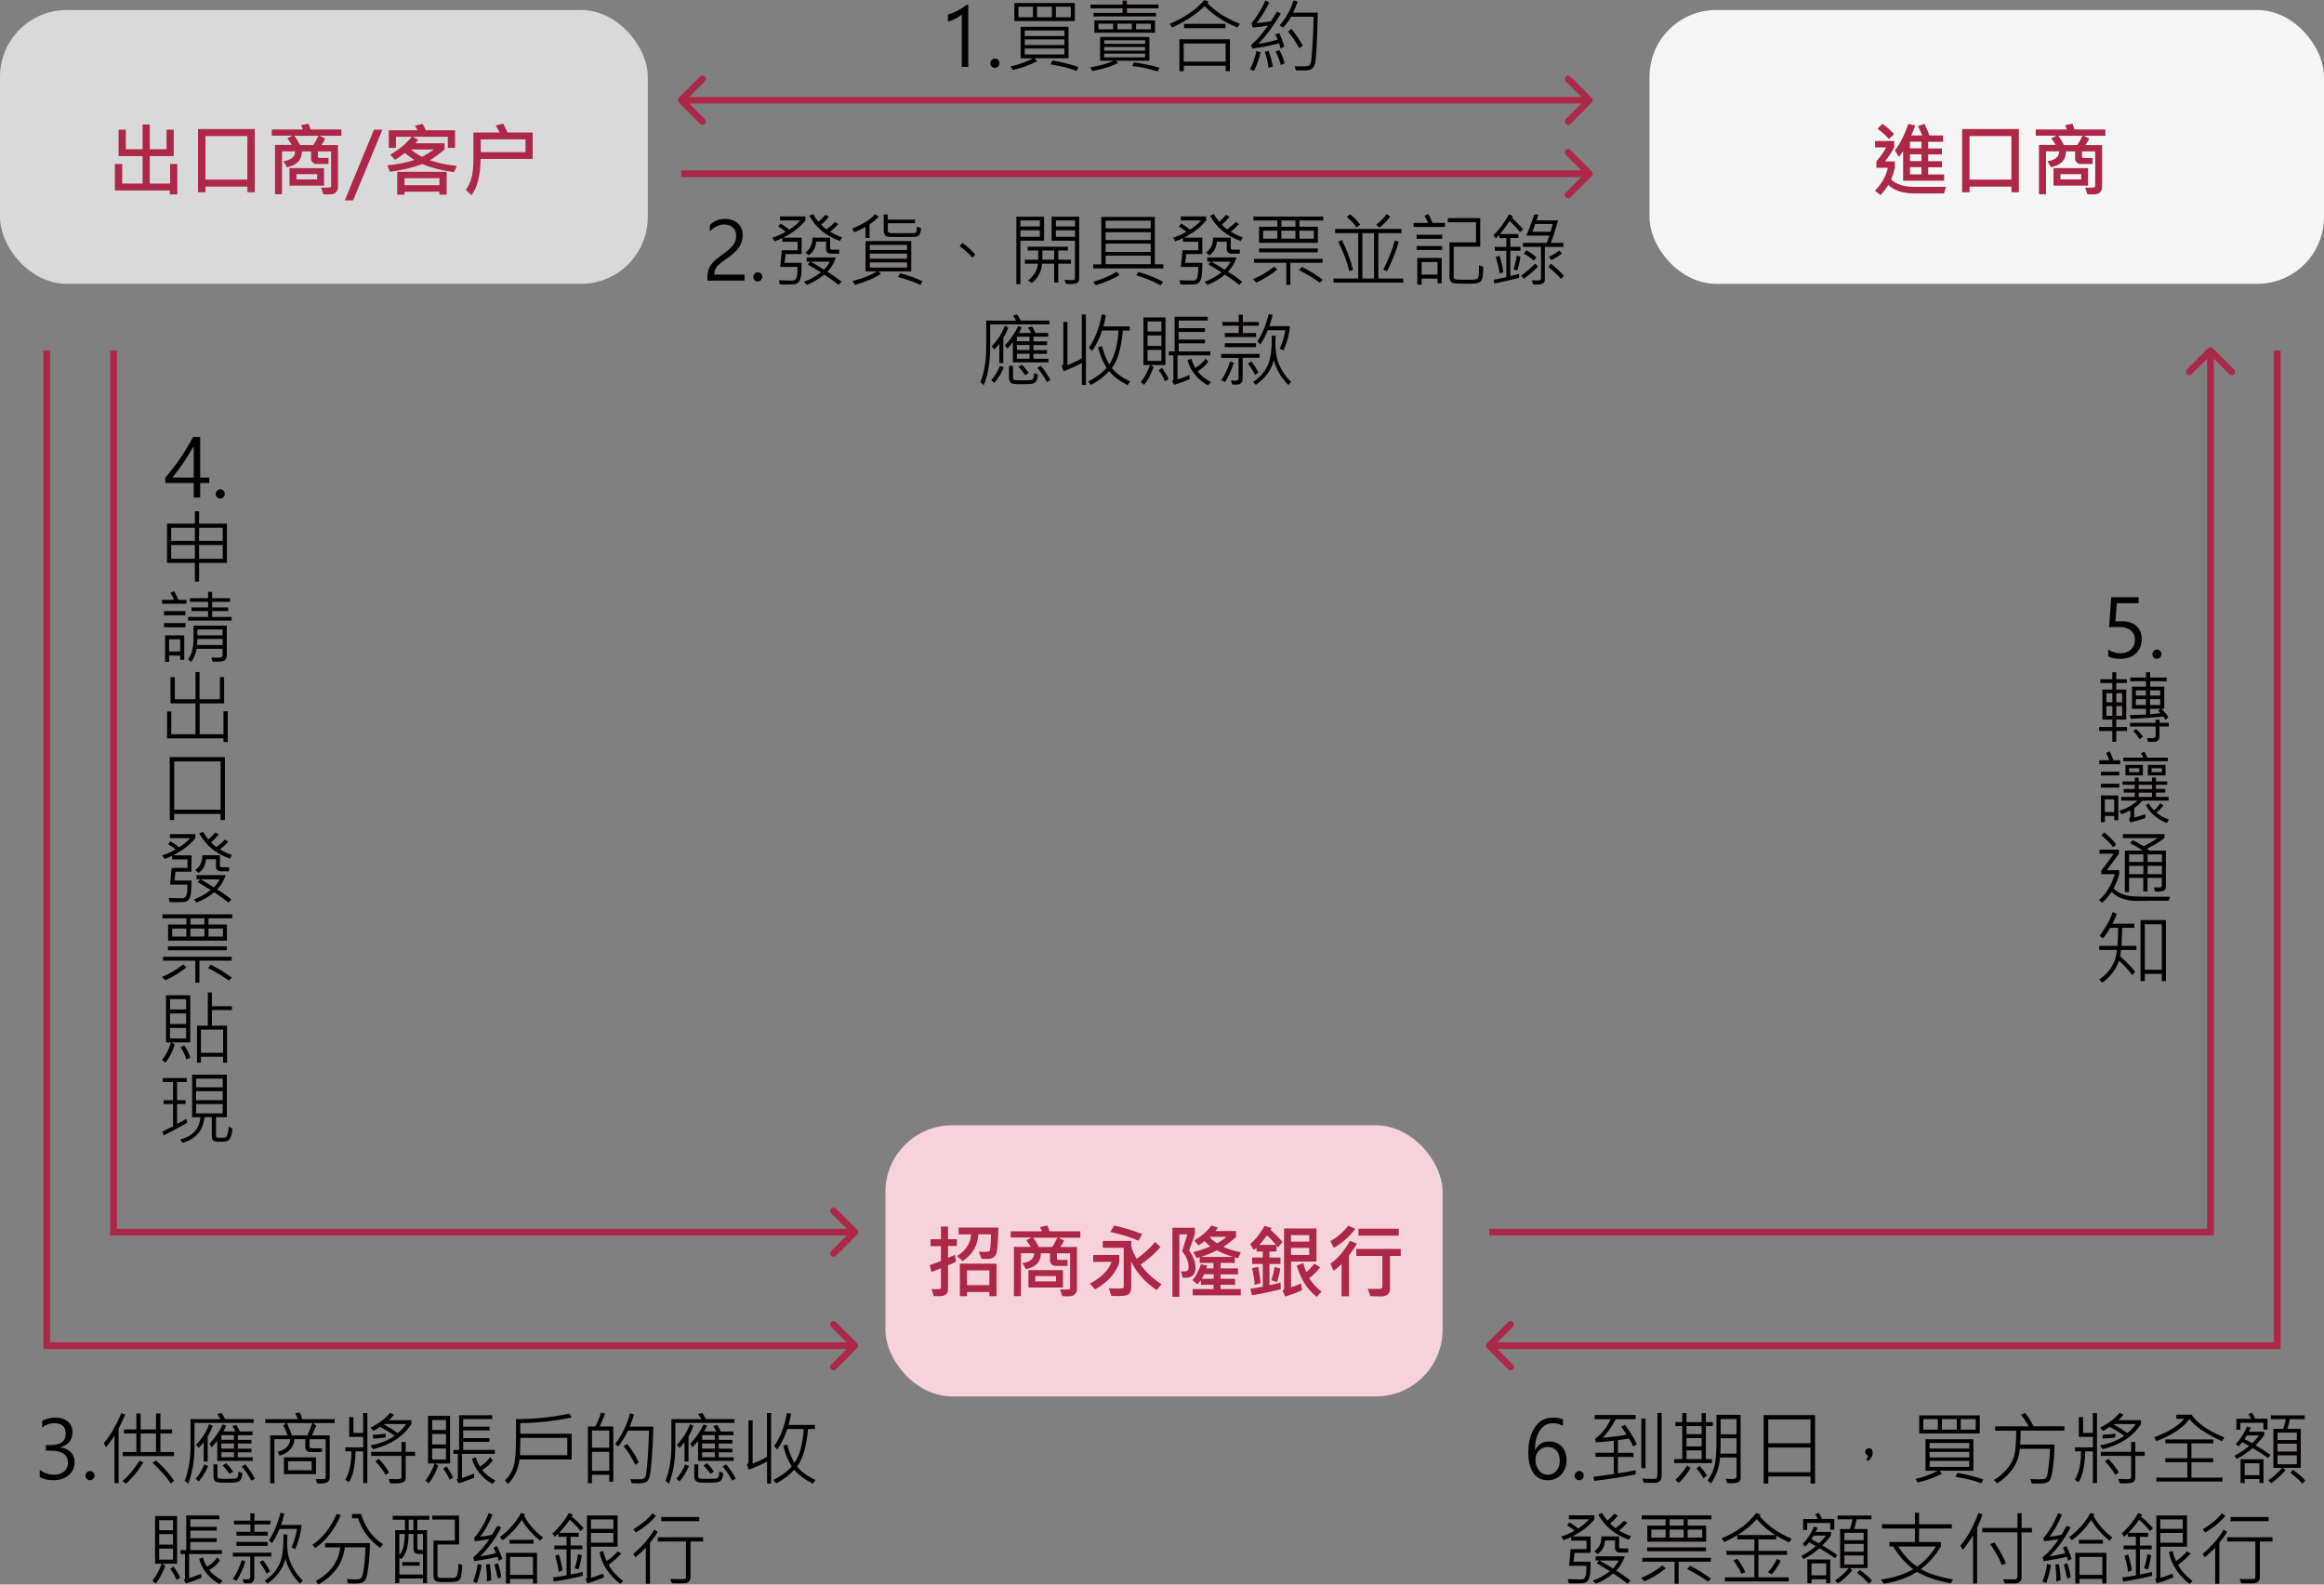 <?xml version="1.0" encoding="UTF-8"?>
<svg id="_圖層_2" data-name="圖層 2" xmlns="http://www.w3.org/2000/svg" viewBox="0 0 348 237.27">
  <rect x="0" y="0" width="348" height="237.27" fill="#808080" stroke="none"/>
  <defs>
    <style>
      .cls-1 {
        fill: #d9d9d9;
      }

      .cls-1, .cls-2, .cls-3, .cls-4, .cls-5 {
        stroke-width: 0px;
      }

      .cls-2 {
        fill: #ad2749;
      }

      .cls-3 {
        fill: #f6d3db;
      }

      .cls-4 {
        fill: #f5f5f5;
      }

      .cls-5 {
        fill: #040000;
      }
    </style>
  </defs>
  <g id="_圖層_1-2" data-name="圖層 1">
    <path class="cls-5" d="M29.01,71.5v-4.49l-.13-.03c-.84,1.54-1.86,3.05-3.06,4.52h3.19ZM29.97,65.42v6.08h1.37v.83h-1.37v2.17h-.96v-2.17h-4.25v-.82c.8-.91,1.57-1.91,2.3-2.99.73-1.09,1.35-2.12,1.85-3.09h1.07ZM32.3,73.96c0-.19.07-.35.21-.49.14-.14.29-.21.47-.21s.35.07.48.21c.13.13.2.29.2.49s-.07.35-.21.49c-.13.13-.29.2-.47.2s-.34-.06-.47-.19c-.14-.13-.21-.3-.21-.49ZM33.98,84.28h-4.17v2.81h-.63v-2.81h-4.17v-5.87h4.17v-1.85h.63v1.85h4.17v5.87ZM33.35,81v-1.97h-3.54v1.97h3.54ZM29.18,81v-1.97h-3.54v1.97h3.54ZM33.35,83.67v-2.06h-3.54v2.06h3.54ZM29.18,83.67v-2.06h-3.54v2.06h3.54ZM27.92,90.41h-3.64v-.59h1.79c-.11-.27-.29-.62-.54-1.05l.55-.25c.27.5.48.93.63,1.31h1.21v.59ZM34.69,92.93h-6.53v-.55h3v-.88h-2.48v-.55h2.48v-.83h-2.74v-.55h2.74v-.95h.61v.95h2.68v.55h-2.68v.83h2.4v.55h-2.4v.88h2.92v.55ZM27.77,92.13h-3.21v-.62h3.21v.62ZM27.77,93.93h-3.21v-.63h3.21v.63ZM33.95,98.15c0,.3-.09.54-.28.71-.18.18-.79.25-1.82.22l-.21-.61h1.33c.08,0,.16-.04.24-.11.08-.07.12-.15.12-.23v-.98h-3.87c-.18.8-.46,1.46-.84,1.99l-.45-.41c.54-.74.81-1.79.81-3.17v-1.88h4.98v4.46ZM33.33,95.13v-.87h-3.77v.87h3.77ZM33.33,96.59v-.91h-3.78c.01.3,0,.6-.05.91h3.83ZM27.59,98.8h-.61v-.64h-1.66v.94h-.6v-3.96h2.87v3.66ZM26.98,97.55v-1.82h-1.66v1.82h1.66ZM34.11,111.12h-.64v-.56h-8.45v-4.03h.63v3.41h3.62v-4.61h-3.74v-3.94h.65v3.32h3.09v-4.08h.61v4.08h3.05v-3.32h.63v3.94h-3.66v4.61h3.56v-3.42h.64v4.61ZM33.68,122.79h-.65v-.91h-6.94v.91h-.67v-9.43h8.26v9.43ZM33.03,121.23v-7.22h-6.94v7.22h6.94ZM34.72,128.03l-.29.54c-2.06-.72-3.6-1.97-4.6-3.78l.57-.24c.24.42.51.8.8,1.14.37-.31.71-.65,1.02-1.02l.55.25c-.32.42-.71.82-1.17,1.21.32.34.59.57.81.7.49-.36.92-.73,1.28-1.11l.49.32c-.41.45-.83.83-1.25,1.14.54.33,1.13.61,1.78.84ZM29.25,125.49c-.75.98-1.86,1.84-3.33,2.58h2.76v2.46h-2.4l-.16,1.32h2.56c0,.96-.04,1.64-.11,2.03s-.18.67-.32.83c-.14.16-.29.26-.46.31-.17.05-.64.08-1.43.08-.32,0-.63,0-.95-.02l-.15-.62,2.02.04c.3.01.5-.12.62-.41.12-.29.17-.83.16-1.63h-2.6l.25-2.5h2.37v-1.27h-2.3v-.54c-.39.19-.77.35-1.14.47l-.36-.54c.65-.19,1.32-.48,2-.88-.26-.26-.63-.52-1.1-.78l.33-.46c.53.31.96.61,1.31.92.73-.47,1.28-.93,1.63-1.38h-3.01v-.6h3.81v.6ZM34.31,130.47h-1.31c-.18,0-.34-.06-.47-.18-.13-.12-.19-.27-.19-.48v-1.15h-1.49c-.06.88-.43,1.57-1.11,2.05l-.52-.42c.71-.47,1.07-1.21,1.07-2.23h2.65v1.59c0,.14.09.21.26.21h1.1v.6ZM34.64,134.68l-.42.47c-.68-.55-1.4-1.06-2.15-1.54-.82.67-1.7,1.18-2.62,1.54l-.43-.47c.75-.24,1.6-.71,2.55-1.41l-1.97-1.18.35-.43h-.53v-.62h4.38c-.28.83-.71,1.55-1.28,2.16.62.35,1.33.84,2.13,1.47ZM32.9,131.67h-2.87c.75.42,1.42.82,1.99,1.2.33-.31.62-.71.88-1.2ZM34.78,137.51h-3.56v.93h2.76v2.41h-8.81v-2.41h2.74v-.93h-3.58v-.6h10.45v.6ZM30.61,138.44v-.93h-2.1v.93h2.1ZM33.38,140.24v-1.2h-2.16v1.2h2.16ZM30.61,140.24v-1.2h-2.1v1.2h2.1ZM27.91,140.24v-1.2h-2.13v1.2h2.13ZM33.96,142.29h-8.81v-.59h8.81v.59ZM34.69,143.85h-4.83v3.3h-.61v-3.3h-4.83v-.59h10.27v.59ZM34.73,146.4l-.47.43c-.82-.62-1.86-1.24-3.12-1.88l.42-.5c1.16.58,2.21,1.23,3.17,1.96ZM27.92,144.85c-1.05.83-2.1,1.48-3.17,1.94l-.5-.52c1.01-.38,2.07-1,3.17-1.85l.5.42ZM34.74,151.25h-3v2.33h2.26v5.54h-.59v-.89h-3.32v.89h-.59v-5.54h1.62v-4.98h.61v2.07h3v.59ZM33.41,157.65v-3.47h-3.32v3.47h3.32ZM28.48,156.09h-2.77l.46.31c-.31,1.03-.77,1.94-1.39,2.72l-.52-.39c.59-.72,1.03-1.6,1.33-2.63h-.73v-7.07h3.63v7.07ZM27.87,151.15v-1.55h-2.41v1.55h2.41ZM27.87,153.33v-1.57h-2.41v1.57h2.41ZM27.87,155.5v-1.57h-2.41v1.57h2.41ZM28.52,158.37l-.61.27c-.17-.59-.45-1.19-.86-1.82l.55-.3c.42.64.72,1.26.91,1.85ZM34.8,169.01c-.04.55-.12.96-.25,1.24-.13.28-.28.47-.46.56-.18.1-.52.15-1.03.15-.27,0-.5,0-.7-.02-.2-.01-.36-.08-.47-.22-.11-.13-.17-.33-.17-.62v-2.81h-1.11c-.18,1.96-1.26,3.24-3.26,3.84l-.38-.5c1.88-.49,2.89-1.6,3.04-3.34h-1.24v-6.37h5.2v6.37h-1.63v2.81c0,.09.04.16.11.2.07.05.31.07.71.07.38,0,.61-.04.69-.11.09-.08.18-.28.26-.61.09-.33.13-.64.13-.94l.57.29ZM33.35,162.81v-1.3h-3.98v1.3h3.98ZM33.35,164.74v-1.35h-3.98v1.35h3.98ZM33.35,166.72v-1.41h-3.98v1.41h3.98ZM28.04,168.12c-1.28.73-2.45,1.35-3.5,1.88l-.26-.53,1.63-.83v-3.33h-1.42v-.56h1.42v-2.73h-1.54v-.59h3.6v.59h-1.45v2.73h1.27v.56h-1.27v2.99c.44-.23.9-.48,1.38-.76l.14.57Z"/>
    <path class="cls-5" d="M320.7,95.72c0,.89-.29,1.61-.88,2.14-.59.53-1.35.79-2.3.79-.79,0-1.4-.12-1.83-.35v-1.03c.59.36,1.2.54,1.8.54.66,0,1.2-.18,1.6-.55.4-.37.6-.85.6-1.45s-.21-1.08-.63-1.42c-.42-.34-1.01-.51-1.78-.51-.59,0-1.07.02-1.46.06l.32-4.52h4.1v.9h-3.27l-.2,2.74c.49-.03.8-.04.92-.04.95,0,1.69.24,2.22.72.53.48.8,1.14.8,1.99ZM322.3,97.96c0-.19.07-.35.21-.49.14-.14.29-.21.47-.21.19,0,.35.07.48.21.13.13.2.29.2.49s-.07.35-.21.49c-.13.13-.29.2-.47.2s-.34-.06-.47-.19c-.14-.13-.21-.3-.21-.49ZM324.7,107.41l-.44.37c-.09-.17-.19-.33-.31-.48-1.55.15-3.17.26-4.88.34l-.16-.56c1.08-.03,1.89-.06,2.43-.08v-.86h-2.1v-3.32h2.1v-.81h-2.35v-.56h2.35v-.8h.63v.8h2.47v.56h-2.47v.81h2.11v3.32h-.4c.43.44.78.86,1.03,1.27ZM323.47,104.15v-.78h-1.51v.78h1.51ZM321.33,104.15v-.78h-1.5v.78h1.5ZM323.47,105.57v-.88h-1.51v.88h1.51ZM321.33,105.57v-.88h-1.5v.88h1.5ZM323.55,106.14h-1.59v.8c.51-.04,1.03-.08,1.56-.15-.17-.19-.28-.31-.33-.37l.37-.29ZM318.5,109.46h-1.61v1.62h-.59v-1.62h-1.97v-.6h1.97v-1.11h-1.48v-4.5h1.48v-.98h-1.8v-.56h1.8v-1.05h.59v1.05h1.59v.56h-1.59v.98h1.5v4.5h-1.5v1.11h1.61v.6ZM317.78,105.15v-1.35h-.88v1.35h.88ZM316.31,105.15v-1.35h-.89v1.35h.89ZM317.78,107.18v-1.44h-.88v1.44h.88ZM316.31,107.18v-1.44h-.89v1.44h.89ZM324.74,108.79h-1.38v1.49c0,.24-.07.42-.2.56-.13.14-.26.22-.38.23-.12.01-.49.02-1.11.02l-.18-.56c.57,0,.9,0,.98-.01.08,0,.15-.04.22-.11.07-.07.1-.13.1-.2v-1.42h-3.84v-.56h3.84v-.46h.59v.46h1.38v.56ZM320.88,110.34l-.5.33c-.24-.41-.56-.81-.96-1.19l.45-.32c.43.38.77.77,1.01,1.18ZM317.47,114.43h-3.12v-.59h1.48c-.08-.31-.23-.67-.47-1.09l.55-.25c.19.36.37.81.54,1.34h1.03v.59ZM324.62,113.99h-6.68v-.54h3c-.07-.22-.2-.44-.36-.66l.52-.24c.16.28.32.58.46.9h3.07v.54ZM324.27,116.11h-2.65v-1.58h2.65v1.58ZM323.73,115.61v-.57h-1.55v.57h1.55ZM320.88,116.11h-2.61v-1.58h2.61v1.58ZM320.34,115.61v-.57h-1.52v.57h1.52ZM317.35,116.11h-2.76v-.56h2.76v.56ZM324.73,119.89h-3.94c-.4.48-.8.84-1.21,1.1v1.42c.44-.1,1-.26,1.67-.48v.57c-.89.3-1.65.51-2.29.65l-.16-.56c.14-.11.2-.25.2-.43v-.83c-.4.23-.83.43-1.31.6l-.35-.52c1.12-.34,2.03-.85,2.72-1.53h-2.42v-.56h2.02v-.64h-1.65v-.54h1.65v-.63h-1.83v-.5h1.83v-.57h.59v.57h1.99v-.57h.6v.57h1.68v.5h-1.68v.63h1.39v.54h-1.39v.64h1.89v.56ZM322.25,118.15v-.63h-1.99v.63h1.99ZM322.25,119.33v-.64h-1.99v.64h1.99ZM317.35,117.93h-2.76v-.57h2.76v.57ZM317.19,122.82h-.6v-.64h-1.4v.93h-.59v-4h2.6v3.71ZM316.58,121.6v-1.9h-1.4v1.9h1.4ZM324.77,122.74l-.29.5c-1.45-.56-2.51-1.46-3.17-2.69l.49-.24c.22.42.47.76.74,1.02.33-.28.65-.63.96-1.06l.45.32c-.23.32-.58.69-1.03,1.1.52.44,1.14.79,1.85,1.04ZM316.87,126.45l-.44.43c-.33-.5-.92-1.1-1.76-1.79l.44-.45c.86.73,1.45,1.33,1.76,1.81ZM324.33,132.78c0,.49-.37.73-1.12.73-.12,0-.29,0-.51-.01l-.18-.61h.91c.07.01.13-.02.19-.07.06-.06.09-.12.09-.18v-1.19h-2.14v2.03h-.63v-2.03h-2.13v2.13h-.63v-6.22h2.66c-.51-.36-1.14-.73-1.9-1.12l.42-.43c.38.17.92.47,1.61.9,1.03-.52,1.73-.93,2.11-1.22h-5.2v-.59h6.23v.59c-.79.59-1.66,1.12-2.59,1.58.14.14.25.24.32.3h2.48v5.41ZM323.73,129.07v-1.14h-2.14v1.14h2.14ZM320.95,129.07v-1.14h-2.13v1.14h2.13ZM323.73,130.89v-1.24h-2.14v1.24h2.14ZM320.95,130.89v-1.24h-2.13v1.24h2.13ZM324.94,134.28l-.19.59-4.77.03c-1.58,0-2.85-.44-3.8-1.34-.41.62-.88,1.16-1.38,1.62l-.49-.42c1.05-.88,1.84-2.17,2.36-3.86h-2.01v-.56c.6-.74,1.21-1.57,1.85-2.5h-2.12v-.61h2.91v.61l-1.82,2.46h1.86v.59c-.19.73-.48,1.44-.85,2.13.36.37.76.64,1.21.82.45.18.91.29,1.38.35.47.06,1.9.09,4.3.09.66,0,1.19,0,1.6-.01ZM319.9,142.24h-2.3c-.02.34-.07.66-.14.95,1.03.9,1.78,1.67,2.26,2.32l-.43.5c-.57-.77-1.24-1.49-2-2.16-.39,1.25-1.22,2.36-2.48,3.3l-.47-.46c1.63-1.14,2.52-2.62,2.65-4.45h-2.65v-.61h2.73c.06-.77.1-1.67.11-2.7h-1.19c-.24.43-.59.96-1.07,1.58l-.53-.37c.96-1.29,1.62-2.48,1.96-3.57l.6.25c-.12.46-.33.96-.63,1.49h3.28v.62h-1.82l-.09,2.7h2.22v.61ZM324.33,146.91h-.62v-1.08h-2.54v1.08h-.64v-9.14h3.8v9.14ZM323.71,145.21v-6.81h-2.54v6.81h2.54Z"/>
    <rect class="cls-1" y="1.5" width="97" height="41" rx="10" ry="10"/>
    <path class="cls-2" d="M26.54,29.11h-1.11v-.59h-8.23v-3.97h1.1v2.94h3.05v-4.11h-3.59v-3.97h1.08v2.94h2.51v-3.72h1.08v3.72h2.51v-2.94h1.08v3.97h-3.59v4.11h3.04v-2.94h1.08v4.56ZM38.15,28.79h-1.1v-.85h-6.28v.85h-1.12v-9.47h8.5v9.47ZM37.04,26.89v-6.52h-6.28v6.52h6.28ZM51.12,20.33h-3.23l.8.43c-.12.29-.31.61-.56.96h2.48v6.32c0,.23-.06.44-.19.61-.13.18-.28.3-.45.36-.16.07-.44.1-.82.1-.2,0-.45,0-.74-.03l-.33-1c.2.01.39.02.56.02.47,0,.74-.02.82-.05.08-.04.12-.11.12-.22v-5.16h-1.98v.79s.02.08.06.12c.04.05.08.07.12.07h1.41v.9h-1.87c-.18,0-.35-.08-.51-.23-.16-.16-.23-.33-.23-.51v-1.14h-1.37c0,1.28-.75,2.07-2.24,2.37l-.52-.9c1.16-.18,1.74-.68,1.75-1.48h-1.97v6.42h-1.05v-7.38h2.52c-.28-.45-.5-.78-.67-.98l.78-.41h-3.11v-.93h4.66c-.05-.15-.15-.36-.28-.63l1.1-.24c.11.22.21.51.32.87h4.62v.93ZM47.69,20.33h-3.61c.33.45.61.91.84,1.39h1.99c.22-.3.48-.77.78-1.39ZM48.52,27.79h-5.17v-2.61h5.17v2.61ZM47.49,26.87v-.79h-3.1v.79h3.1ZM57.26,19.42l-4.38,10.58h-1.25l4.37-10.58h1.27ZM68.39,24.83l-.39.95c-1.76-.23-3.35-.63-4.76-1.21-1.48.55-3.1.93-4.85,1.15l-.41-.97c1.42-.12,2.78-.38,4.07-.79-.7-.48-1.17-.83-1.42-1.04-.51.38-1,.72-1.49,1.02l-.71-.78c1.35-.78,2.42-1.67,3.22-2.68h-2.36v1.66h-1.07v-2.63h4.28c-.02-.09-.14-.31-.36-.69l1.13-.26c.12.18.29.49.49.95h4.38v2.63h-1.08v-1.66h-5.24l.81.46c-.12.16-.27.34-.43.52h4.37v.94c-.78.64-1.51,1.18-2.2,1.59,1.29.44,2.62.72,4.01.85ZM64.96,22.38h-3.43c.5.42,1.06.79,1.68,1.11.71-.38,1.29-.75,1.75-1.11ZM66.89,29.15h-1.09v-.45h-5.22v.45h-1.1v-3.43h7.41v3.43ZM65.8,27.73v-1.05h-5.22v1.05h5.22ZM79.75,23.79h-7.78c-.04,2.52-.5,4.33-1.38,5.43l-.83-.78c.34-.46.62-1.04.82-1.73.21-.69.31-1.67.31-2.94v-3.93h3.93c-.17-.33-.37-.68-.6-1.05l1.11-.29c.15.25.37.69.67,1.34h3.76v3.95ZM78.69,22.78v-1.91h-6.7v1.91h6.7Z"/>
    <rect class="cls-4" x="247" y="1.5" width="101" height="41" rx="10" ry="10"/>
    <path class="cls-2" d="M291.14,27.06h-6.16v-4.41c-.19.28-.4.55-.64.83l-.59-.95c.8-1.07,1.47-2.4,2.01-3.98l1.03.23c-.16.48-.36.98-.6,1.51h1.64c-.15-.4-.36-.88-.63-1.42l.98-.32c.33.66.57,1.24.72,1.74h2.07v.94h-2.24v1h2.06v.9h-2.06v1.01h2.07v.91h-2.07v1.07h2.39v.96ZM287.72,22.21v-1h-1.71v1h1.71ZM287.72,24.12v-1.01h-1.71v1.01h1.71ZM287.72,26.1v-1.07h-1.71v1.07h1.71ZM283.62,20.06l-.74.76c-.55-.59-1.13-1.1-1.73-1.52l.7-.76c.54.33,1.13.84,1.76,1.52ZM291.4,27.98l-.3.98h-4.48c-1.66,0-2.95-.42-3.87-1.25-.38.59-.76,1.09-1.14,1.51l-.85-.67c.98-.98,1.62-2.12,1.94-3.43h-1.72v-.96c.59-.7,1.08-1.39,1.46-2.08h-1.66v-.97h2.86v.94c-.33.66-.79,1.36-1.37,2.12h1.48v.96c-.15.59-.33,1.18-.56,1.75.8.73,1.93,1.1,3.4,1.1h4.8ZM302.3,28.79h-1.1v-.85h-6.27v.85h-1.12v-9.47h8.5v9.47ZM301.19,26.89v-6.52h-6.27v6.52h6.27ZM315.27,20.33h-3.23l.8.43c-.12.29-.31.61-.56.96h2.49v6.32c0,.23-.07.44-.19.61-.13.18-.28.3-.45.36-.16.07-.44.1-.82.1-.2,0-.45,0-.74-.03l-.33-1c.2.01.39.02.56.02.47,0,.74-.02.82-.05.08-.04.12-.11.12-.22v-5.16h-1.98v.79s.02.08.06.12.08.07.12.07h1.41v.9h-1.87c-.18,0-.35-.08-.51-.23-.16-.16-.24-.33-.24-.51v-1.14h-1.37c0,1.28-.75,2.07-2.24,2.37l-.52-.9c1.16-.18,1.74-.68,1.75-1.48h-1.98v6.42h-1.05v-7.38h2.52c-.28-.45-.5-.78-.67-.98l.78-.41h-3.11v-.93h4.66c-.05-.15-.15-.36-.28-.63l1.1-.24c.1.22.21.51.32.87h4.62v.93ZM311.83,20.33h-3.61c.33.45.61.91.84,1.39h1.99c.22-.3.48-.77.78-1.39ZM312.67,27.79h-5.17v-2.61h5.17v2.61ZM311.64,26.87v-.79h-3.1v.79h3.1Z"/>
    <rect class="cls-3" x="132.58" y="168.5" width="83.44" height="40.6" rx="10" ry="10"/>
    <path class="cls-2" d="M143.29,186.57h-1.33v1.79c.31-.12.65-.28,1.02-.47l.17,1.02c-.3.17-.7.36-1.19.55v3.65c0,.65-.45.98-1.36.98-.22,0-.48,0-.78-.02l-.34-1.05c.21.01.43.02.64.02.4,0,.63-.02.69-.05.06-.04.09-.11.09-.22v-2.85c-.3.12-.78.31-1.43.54l-.25-1.02c.54-.18,1.1-.38,1.68-.63v-2.22h-1.56v-1.03h1.56v-1.9h1.06v1.9h1.33v1.03ZM149.5,183.83c0,.82-.04,1.6-.1,2.36-.05.76-.12,1.25-.19,1.47-.07.22-.18.4-.32.53-.15.13-.33.22-.56.27-.23.05-.68.06-1.35.04l-.41-1.07c.34.02.61.02.81.02.39,0,.62-.02.71-.07s.15-.2.19-.46c.04-.26.08-.96.12-2.09h-1.9c-.13,1.74-.92,3.08-2.36,4.01l-.82-.76c1.31-.83,2.01-1.91,2.09-3.25h-1.86v-1.01h5.96ZM149.22,194.09h-1.07v-.63h-3.34v.63h-1.08v-4.87h5.49v4.87ZM148.15,192.43v-2.21h-3.34v2.21h3.34ZM161.77,185.33h-3.23l.8.43c-.12.29-.31.61-.56.96h2.49v6.32c0,.23-.07.44-.19.61-.13.18-.28.3-.45.36-.16.07-.44.1-.82.1-.2,0-.45-.01-.74-.03l-.33-1c.2.01.39.02.56.02.47,0,.74-.02.82-.05.08-.04.12-.11.12-.22v-5.16h-1.98v.79s.02.08.06.12c.04.05.08.07.12.07h1.41v.9h-1.87c-.18,0-.35-.08-.51-.23-.16-.16-.24-.33-.24-.51v-1.14h-1.37c0,1.28-.75,2.07-2.24,2.37l-.51-.9c1.16-.18,1.74-.68,1.75-1.48h-1.98v6.42h-1.05v-7.38h2.52c-.28-.45-.5-.78-.67-.99l.78-.41h-3.11v-.93h4.66c-.05-.15-.15-.36-.28-.63l1.1-.24c.1.22.21.51.32.87h4.62v.93ZM158.33,185.33h-3.61c.33.45.61.91.84,1.39h1.99c.22-.3.48-.77.78-1.39ZM159.17,192.79h-5.17v-2.61h5.17v2.61ZM158.13,191.87v-.79h-3.1v.79h3.1ZM171.02,184.8l-.53.98c-1.19-.51-2.6-.94-4.22-1.31l.56-.96c1.5.32,2.9.75,4.19,1.28ZM173.91,192.3l-.7.88c-1.69-1.12-2.96-2.54-3.82-4.24v3.73c0,.59-.13.97-.39,1.14-.26.18-.78.26-1.55.26-.28,0-.62,0-1.03-.02l-.38-1.14c.48.02.89.04,1.22.04.51,0,.81-.02.89-.05.08-.04.12-.11.12-.22v-5.84h-3.14v-1.03h4.26v.78c.16.62.43,1.26.83,1.91,1.17-.86,2.08-1.71,2.74-2.54l.81.77c-.73.88-1.73,1.76-2.98,2.64.83,1.14,1.87,2.11,3.11,2.91ZM167.6,188.95c0,.2-.16.59-.46,1.15-.3.57-.73,1.1-1.27,1.61-.54.51-1.17.96-1.88,1.36l-.8-.87c1.69-.87,2.78-1.96,3.27-3.25h-2.76v-1.04h3.9v1.04ZM185.81,187.48l-.39.91c-.1-.02-.27-.06-.52-.11v.83h-2.13v.81h2.62v.9h-2.62v.66h2.17v.9h-2.17v.64h3.02v.94h-7.19v-.94h3.12v-.64h-1.9v-.69c-.05.09-.22.29-.52.62l-.74-.62c.52-.6.94-1.39,1.26-2.37l.96.18s-.05.18-.12.42h1.05v-.81h-2.07v-.87c-.16.08-.31.12-.47.13l-.5-.88c.93-.23,1.78-.51,2.56-.84-.37-.31-.65-.57-.85-.8-.15.12-.45.33-.9.64l-.65-.74c1.11-.66,1.96-1.4,2.57-2.24l.98.29c-.11.18-.23.36-.38.53h3.09v.89c-.68.62-1.31,1.11-1.9,1.48.7.34,1.57.61,2.6.8ZM183.65,185.2h-2.41l-.09.05c.28.34.66.65,1.11.91.53-.28.99-.6,1.39-.96ZM184.68,188.21c-.89-.25-1.71-.58-2.46-.98-.63.33-1.43.66-2.39.98h4.85ZM181.74,191.47v-.66h-1.43c-.1.25-.22.47-.36.66h1.79ZM178.06,187.23c.64.9.96,1.77.96,2.61,0,1-.51,1.5-1.52,1.5-.09,0-.23,0-.4-.02l-.28-.95c.14.01.26.02.36.02.34,0,.56-.05.65-.16.1-.11.15-.3.15-.56,0-.74-.32-1.51-.97-2.32.29-.88.55-1.72.79-2.52h-1.2v9.34h-1.04v-10.32h3.36v.98c-.21.64-.5,1.44-.86,2.4ZM192.04,185.98l-.66.79c-.05-.07-.12-.16-.23-.29v.92h-1.06v.9h1.65v.97h-1.65v3.17c.71-.14,1.26-.27,1.66-.4l.04,1.01c-1.66.41-3.1.71-4.32.9l-.23-.98c.62-.07,1.23-.18,1.85-.31v-3.39h-1.59v-.97h1.59v-.9h-.93v-.57c-.1.11-.24.23-.41.35l-.55-.9c.75-.6,1.47-1.51,2.17-2.72l1.03.31c-.02.09-.07.19-.15.28.76.67,1.36,1.28,1.8,1.83ZM191.08,186.41c-.47-.57-.92-1.04-1.37-1.42-.46.63-.83,1.11-1.12,1.42h2.48ZM197.12,188.9h-3.8v3.86c.46-.13.95-.32,1.48-.57l.18,1c-.65.31-1.5.63-2.54.96l-.38-.89c.14-.07.22-.18.22-.31v-9h4.85v4.96ZM196.05,185.92v-.98h-2.74v.98h2.74ZM196.05,187.91v-1.05h-2.74v1.05h2.74ZM197.88,193.41l-.71.78c-1.4-1.08-2.4-2.64-2.99-4.69l.97-.36c.16.54.31.99.45,1.34.37-.27.77-.69,1.2-1.26l.87.54c-.39.55-.93,1.09-1.62,1.64.44.72,1.05,1.39,1.83,2.01ZM188.77,192.12l-.9.29c-.02-.64-.15-1.48-.38-2.51l.91-.22c.18.85.3,1.66.37,2.43ZM191.72,189.95c-.14.83-.31,1.51-.5,2.03l-.83-.29c.22-.71.38-1.37.47-1.97l.86.23ZM202.94,184.01c-.88,1.17-1.94,2.12-3.21,2.85l-.51-1.03c.95-.5,1.85-1.26,2.68-2.3l1.04.48ZM209.46,185.03h-6.04v-1.04h6.04v1.04ZM203.19,186.23c-.37.63-.77,1.22-1.19,1.77v6.1h-1.11v-4.82c-.43.43-.83.76-1.2,1l-.47-1.07c1.01-.66,2-1.8,2.94-3.41l1.03.42ZM209.76,188.06h-1.62v4.86c0,.8-.43,1.2-1.3,1.2-.55,0-1.1-.01-1.63-.04l-.4-1.09c.33,0,.96.01,1.86.01.08,0,.15-.03.22-.09.07-.07.11-.15.11-.24v-4.61h-3.91v-1.05h6.66v1.05Z"/>
    <path class="cls-5" d="M144.01,10.01V2.17c-.18.18-.47.38-.89.6-.41.22-.81.38-1.18.47v-1.05c.46-.13.97-.34,1.51-.63.54-.29.96-.57,1.26-.83h.28v9.28h-.98ZM148.3,9.46c0-.19.07-.35.21-.49.14-.14.29-.21.47-.21.19,0,.35.07.48.21.13.13.2.29.2.49s-.07.35-.21.49c-.13.13-.29.2-.48.2s-.34-.06-.47-.19c-.14-.13-.21-.3-.21-.49ZM160.95,3.16h-9.06V.45h9.06v2.71ZM160.35,2.58V1h-2.24v1.58h2.24ZM157.51,2.58V1h-2.22v1.58h2.22ZM154.67,2.58V1h-2.17v1.58h2.17ZM160,8.72h-5.1l.41.45c-1.23.61-2.44,1.05-3.64,1.32l-.35-.54c1.07-.23,2.2-.63,3.4-1.22h-1.89v-4.72h7.17v4.72ZM159.38,5.4v-.83h-5.93v.83h5.93ZM159.38,6.74v-.84h-5.93v.84h5.93ZM159.38,8.16v-.89h-5.93v.89h5.93ZM161.47,10.03l-.26.59c-1.07-.41-2.37-.74-3.91-.97l.31-.6c1.35.24,2.64.57,3.86.98ZM173.48,1.24h-4.73v.69h4.35v.53h-9.35v-.53h4.35v-.69h-4.8v-.55h4.8V.09h.64v.59h4.73v.55ZM172.96,4.9h-9.08v-1.86h9.08v1.86ZM172.34,4.39v-.84h-2.22v.84h2.22ZM169.49,4.39v-.84h-2.17v.84h2.17ZM166.69,4.39v-.84h-2.21v.84h2.21ZM172.11,9.09h-5.04l.37.33c-.96.51-2.25.91-3.85,1.21l-.38-.54c1.45-.23,2.64-.57,3.56-1h-2.04v-3.56h7.38v3.56ZM171.47,6.56v-.53h-6.13v.53h6.13ZM171.47,7.58v-.55h-6.13v.55h6.13ZM171.47,8.58v-.54h-6.13v.54h6.13ZM173.65,10.14l-.3.54c-1.46-.43-2.73-.7-3.81-.79l.25-.54c1.26.14,2.55.4,3.86.8ZM185.68,3.59l-.4.53c-2.01-.84-3.64-1.91-4.89-3.2-1.08,1.09-2.7,2.16-4.86,3.21l-.4-.54c2.19-.93,3.93-2.12,5.24-3.59l.61.24c-.03.09-.09.18-.17.26,1.25,1.26,2.88,2.29,4.87,3.08ZM183.51,4.21h-6.22v-.64h6.22v.64ZM184.17,10.65h-.63v-.8h-6.28v.8h-.65v-4.77h7.56v4.77ZM183.53,9.22v-2.7h-6.28v2.7h6.28ZM197.33,1.89c-.1,4.38-.24,6.92-.42,7.61-.17.69-.59,1.04-1.27,1.04h-1.58l-.19-.61c1.21.03,1.89,0,2.04-.07.16-.07.27-.2.35-.36.08-.17.16-1,.26-2.51.1-1.51.16-3,.18-4.48h-3.36c-.4.68-.81,1.22-1.24,1.65l-.48-.39c.89-.97,1.59-2.21,2.09-3.72l.6.18c-.18.52-.4,1.08-.67,1.66h3.69ZM192.32,7.02l-.59.21c-.04-.23-.11-.48-.2-.76-1,.3-2.33.57-4.01.81l-.19-.53c.82-.69,1.66-1.66,2.54-2.91-.82.14-1.58.23-2.28.28l-.19-.63c.86-1.04,1.55-2.18,2.08-3.43l.59.3c-.61,1.27-1.26,2.3-1.93,3.1.71-.06,1.44-.15,2.18-.28.38-.58.67-1.07.9-1.46l.58.3c-1.17,1.95-2.29,3.46-3.38,4.54,1.12-.16,2.09-.38,2.89-.63-.08-.25-.2-.5-.35-.76l.59-.21c.35.69.6,1.38.75,2.06ZM195.08,6.84l-.54.39c-.43-.86-.99-1.7-1.67-2.52l.52-.39c.68.86,1.24,1.7,1.69,2.52ZM192.36,9.49l-.57.24c-.12-.54-.38-1.21-.78-2.03l.59-.19c.35.67.6,1.33.77,1.98ZM190.59,9.96l-.65.21c-.04-.65-.22-1.45-.54-2.4l.56-.17c.31.87.52,1.66.63,2.37ZM188.78,7.86c-.35,1.24-.69,2.16-1.02,2.76l-.57-.26c.42-.85.74-1.76.97-2.74l.61.24Z"/>
    <path class="cls-2" d="M101.65,14.65c-.2.2-.2.51,0,.71l3.18,3.18c.2.2.51.2.71,0,.19-.2.19-.51,0-.71l-2.83-2.83,2.83-2.83c.19-.2.19-.51,0-.71-.2-.2-.51-.2-.71,0l-3.18,3.18ZM238.35,15.36c.19-.2.19-.51,0-.71l-3.18-3.18c-.2-.2-.51-.2-.71,0-.2.2-.2.51,0,.71l2.83,2.83-2.83,2.83c-.2.2-.2.51,0,.71.2.2.51.2.71,0l3.18-3.18ZM102,15.51h136v-1H102v1Z"/>
    <path class="cls-5" d="M110.23,35.28c0-.52-.16-.93-.49-1.22-.32-.29-.76-.44-1.31-.44-.39,0-.77.09-1.14.28-.37.19-.7.43-1,.73v-.93c.29-.29.62-.52.98-.68.36-.16.79-.24,1.28-.24.8,0,1.45.22,1.93.66.49.43.73,1.02.73,1.76,0,.64-.16,1.21-.47,1.72-.31.5-.82,1.01-1.52,1.51-.77.53-1.28.92-1.55,1.16-.26.24-.44.48-.55.71-.1.23-.16.5-.16.82h4.53v.9h-5.57v-.39c0-.54.07-.99.21-1.36.14-.37.38-.72.72-1.07.34-.35.84-.75,1.5-1.22.71-.51,1.2-.96,1.47-1.34.28-.39.42-.83.42-1.34ZM112.8,41.46c0-.19.07-.35.2-.49.14-.14.3-.21.47-.21.19,0,.35.07.48.21.13.13.2.29.2.49s-.07.35-.21.49c-.13.13-.29.2-.47.2s-.34-.06-.47-.19c-.14-.13-.2-.3-.2-.49ZM126.08,35.54l-.29.54c-2.06-.71-3.6-1.97-4.6-3.78l.57-.24c.24.42.51.8.8,1.14.37-.31.71-.65,1.02-1.02l.55.25c-.32.42-.71.82-1.17,1.21.32.34.59.57.81.7.49-.36.92-.73,1.28-1.11l.49.32c-.41.45-.83.83-1.25,1.14.54.33,1.13.61,1.78.84ZM120.61,33c-.75.98-1.86,1.84-3.33,2.58h2.76v2.46h-2.4l-.16,1.32h2.56c0,.96-.04,1.64-.11,2.03-.07.39-.18.67-.32.83-.14.16-.29.26-.46.31-.17.05-.64.08-1.43.08-.32,0-.63,0-.95-.02l-.15-.62,2.02.04c.3.01.5-.12.62-.41.12-.29.17-.83.16-1.63h-2.6l.25-2.5h2.37v-1.27h-2.3v-.54c-.39.19-.77.35-1.14.47l-.36-.54c.65-.19,1.32-.48,2-.88-.26-.26-.63-.52-1.1-.78l.33-.46c.53.3.96.61,1.31.92.73-.47,1.28-.93,1.63-1.38h-3.01v-.6h3.81v.6ZM125.67,37.98h-1.31c-.18,0-.34-.06-.47-.18-.13-.12-.19-.28-.19-.47v-1.15h-1.49c-.06.88-.43,1.57-1.11,2.05l-.52-.42c.72-.47,1.07-1.21,1.07-2.23h2.65v1.59c0,.14.09.21.26.21h1.1v.6ZM126,42.19l-.42.47c-.68-.55-1.4-1.06-2.15-1.54-.82.67-1.7,1.18-2.62,1.54l-.43-.47c.75-.24,1.6-.71,2.56-1.41l-1.97-1.18.35-.43h-.53v-.62h4.38c-.28.83-.71,1.55-1.28,2.16.62.35,1.33.84,2.13,1.46ZM124.26,39.18h-2.87c.75.42,1.42.82,1.99,1.2.33-.31.62-.71.88-1.2ZM131.58,32.43c-.37.42-.83.81-1.37,1.17v2.03h-.61v-1.63c-.58.3-1.13.56-1.66.77l-.36-.54c1.59-.62,2.74-1.33,3.45-2.15l.55.35ZM137.91,34.16c0,.41-.08.73-.23.96-.15.22-.38.34-.69.35-.3.01-.81.02-1.53.02-1.53,0-2.38-.01-2.54-.04-.17-.03-.31-.12-.42-.28-.11-.16-.17-.33-.17-.52v-2.53h.61v.77h4.08v.54h-4.08v1.08c0,.27.18.4.55.4h3.34c.2,0,.32-.07.38-.22.06-.15.08-.4.08-.77l.62.23ZM136.44,40.64h-4.9l.37.36c-.92.62-2.21,1.18-3.87,1.66l-.39-.57c1.53-.4,2.74-.88,3.64-1.45h-1.68v-4.54h6.84v4.54ZM135.82,37.44v-.77h-5.58v.77h5.58ZM135.82,38.74v-.77h-5.58v.77h5.58ZM135.82,40.06v-.77h-5.58v.77h5.58ZM138.14,42.1l-.32.57c-.79-.41-1.92-.81-3.39-1.2l.38-.56c1.19.32,2.31.72,3.33,1.2ZM146.04,38.11l-.42.46c-.58-.64-1.23-1.21-1.93-1.72l.44-.47c.8.6,1.43,1.17,1.91,1.73ZM161.6,41.67c0,.33-.1.56-.29.68-.19.12-.52.18-1.01.18-.2,0-.43,0-.67-.01l-.24-.63c.2.03.64.05,1.32.05.18,0,.26-.09.26-.26v-5.64h-3.5v-3.6h4.13v9.24ZM160.98,33.91v-.9h-2.87v.9h2.87ZM160.98,35.46v-.98h-2.87v.98h2.87ZM156.34,36.03h-3.54v6.53h-.61v-10.12h4.15v3.6ZM155.71,33.91v-.9h-2.91v.9h2.91ZM155.71,35.46v-.98h-2.91v.98h2.91ZM160.37,39.49h-1.9v2.82h-.62v-2.82h-1.82c-.05,1.11-.55,2.07-1.49,2.88l-.6-.35c.93-.78,1.42-1.62,1.48-2.53h-1.95v-.6h1.99v-1.38h-1.58v-.57h6.02v.57h-1.43v1.38h1.9v.6ZM157.85,38.89v-1.38h-1.76v1.38h1.76ZM174.2,40.19h-10.5v-.6h1.21v-7.11h8.02v7.1h1.27v.62ZM172.31,34.2v-1.15h-6.75v1.15h6.75ZM172.31,35.94v-1.17h-6.75v1.17h6.75ZM172.31,37.72v-1.24h-6.75v1.24h6.75ZM172.31,39.56v-1.27h-6.75v1.27h6.75ZM167.67,41.16c-.93.58-2.13,1.1-3.6,1.56l-.4-.52c1.47-.43,2.65-.93,3.54-1.51l.46.47ZM174.18,42.22l-.4.5c-1.04-.59-2.25-1.08-3.63-1.49l.31-.53c1.54.47,2.77.98,3.72,1.51ZM186.08,35.54l-.29.54c-2.06-.71-3.6-1.97-4.6-3.78l.57-.24c.24.42.51.8.8,1.14.37-.31.71-.65,1.02-1.02l.55.25c-.33.42-.71.82-1.17,1.21.32.34.59.57.81.7.49-.36.92-.73,1.28-1.11l.49.32c-.41.45-.83.83-1.25,1.14.54.33,1.13.61,1.77.84ZM180.61,33c-.75.98-1.86,1.84-3.33,2.58h2.76v2.46h-2.4l-.16,1.32h2.56c0,.96-.04,1.64-.11,2.03-.07.39-.18.67-.32.83-.14.16-.29.26-.46.31-.17.05-.65.08-1.43.08-.32,0-.63,0-.95-.02l-.15-.62,2.02.04c.3.01.5-.12.62-.41.12-.29.17-.83.16-1.63h-2.6l.25-2.5h2.37v-1.27h-2.3v-.54c-.4.19-.77.35-1.14.47l-.36-.54c.65-.19,1.32-.48,2-.88-.26-.26-.63-.52-1.1-.78l.33-.46c.53.3.96.61,1.31.92.73-.47,1.28-.93,1.64-1.38h-3.01v-.6h3.81v.6ZM185.67,37.98h-1.31c-.18,0-.34-.06-.47-.18-.13-.12-.19-.28-.19-.47v-1.15h-1.49c-.06.88-.43,1.57-1.11,2.05l-.52-.42c.71-.47,1.07-1.21,1.07-2.23h2.65v1.59c0,.14.09.21.26.21h1.1v.6ZM186,42.19l-.42.47c-.68-.55-1.4-1.06-2.15-1.54-.82.67-1.7,1.18-2.62,1.54l-.43-.47c.75-.24,1.6-.71,2.55-1.41l-1.97-1.18.35-.43h-.53v-.62h4.38c-.28.83-.71,1.55-1.28,2.16.62.35,1.33.84,2.13,1.46ZM184.26,39.18h-2.87c.75.42,1.42.82,1.99,1.2.33-.31.62-.71.88-1.2ZM198.14,33.02h-3.56v.93h2.76v2.41h-8.81v-2.41h2.74v-.93h-3.58v-.6h10.45v.6ZM193.98,33.95v-.93h-2.1v.93h2.1ZM196.74,35.74v-1.2h-2.16v1.2h2.16ZM193.98,35.74v-1.2h-2.1v1.2h2.1ZM191.27,35.74v-1.2h-2.13v1.2h2.13ZM197.33,37.79h-8.81v-.59h8.81v.59ZM198.05,39.35h-4.83v3.3h-.61v-3.3h-4.83v-.59h10.27v.59ZM198.1,41.9l-.47.43c-.82-.62-1.86-1.24-3.12-1.88l.42-.5c1.16.58,2.21,1.23,3.17,1.96ZM191.28,40.36c-1.05.83-2.1,1.48-3.17,1.95l-.5-.52c1.01-.38,2.07-1,3.17-1.85l.5.42ZM208.17,32.41c-.43.62-.96,1.18-1.58,1.65l-.52-.39c.75-.62,1.27-1.16,1.55-1.61l.55.35ZM203.67,33.65l-.55.4c-.3-.48-.79-1.01-1.46-1.58l.52-.38c.48.35.98.87,1.5,1.55ZM210.12,42.32h-10.44v-.62h3.7v-6.79h-3.45v-.63h9.93v.63h-3.46v6.79h3.72v.62ZM205.75,41.7v-6.79h-1.74v6.79h1.74ZM202.61,40.4l-.57.21c-.33-1.42-.88-2.89-1.65-4.42l.55-.24c.73,1.44,1.29,2.93,1.67,4.45ZM209.45,36.21c-.38,1.37-.97,2.84-1.75,4.4l-.56-.24c.71-1.38,1.29-2.84,1.74-4.38l.57.22ZM216.37,33.98h-4.69v-.6h2.16c-.11-.29-.29-.64-.52-1.07l.56-.28c.23.39.43.83.62,1.34h1.87v.6ZM222.12,39.97c-.02.93-.09,1.54-.19,1.81-.1.27-.29.46-.55.56-.26.1-.88.15-1.84.15-1.1,0-1.74-.03-1.93-.1-.18-.07-.32-.18-.42-.33-.09-.16-.14-.32-.14-.49v-5.28h3.97v-3.01h-4.22v-.62h4.85v4.27h-3.97v4.57c0,.15.06.25.18.31.12.05.6.08,1.45.08.92,0,1.49-.02,1.71-.05.22-.04.35-.24.4-.6.05-.37.06-.88.05-1.55l.65.29ZM215.96,35.76h-3.84v-.61h3.84v.61ZM215.96,37.43h-3.84v-.59h3.84v.59ZM215.88,42.43h-.62v-.72h-2.38v.92h-.65v-4.01h3.65v3.81ZM215.26,41.11v-1.87h-2.38v1.87h2.38ZM228.06,34.35l-.46.42c-.53-.68-1.05-1.24-1.56-1.68-.36.58-.83,1.23-1.42,1.95h2.75v.6h-1.21v1.32h1.52v.59h-1.52v3.78c.27-.05.7-.15,1.31-.32v.59c-1.07.29-2.3.57-3.69.86l-.11-.57c.71-.13,1.34-.26,1.89-.39v-3.94h-1.73v-.59h1.73v-1.32h-1.05v-.46c-.15.16-.33.33-.54.52l-.33-.48c.87-.87,1.65-1.92,2.33-3.13l.54.26s-.03.07-.06.14c-.03.06-.05.1-.05.11.68.62,1.25,1.2,1.69,1.75ZM234.12,36.97h-2.79v4.92c0,.19-.07.36-.22.5-.15.15-.5.22-1.06.22-.15,0-.31,0-.46-.02l-.22-.61h1.14c.06-.01.11-.04.16-.1.05-.06.08-.12.08-.19v-4.73h-2.7v-.59h3.57l.38-1.09h-3.45c.34-.74.73-1.79,1.19-3.14h.63l-.3.86h3.24c-.4,1.39-.75,2.51-1.07,3.37h1.87v.59ZM232.51,33.54h-2.63c-.1.34-.24.73-.42,1.17h2.7c.16-.51.28-.9.35-1.17ZM230.09,38.55l-.44.48c-.39-.4-.88-.75-1.48-1.05l.41-.5c.49.27.99.62,1.51,1.08ZM233.89,37.95c-.37.32-.9.65-1.58,1l-.38-.49c.6-.28,1.13-.6,1.56-.95l.39.45ZM227.66,38.43c-.07.66-.22,1.36-.46,2.09l-.55-.17c.22-.69.38-1.39.46-2.09l.55.17ZM225.1,40.77l-.54.15c-.12-.76-.32-1.57-.59-2.43l.57-.21c.27.81.46,1.64.56,2.48ZM230.29,39.92c-.57.62-1.28,1.22-2.12,1.82l-.38-.48c.6-.4,1.31-1,2.11-1.79l.39.45ZM234.17,41.31l-.43.46c-.46-.58-1.1-1.18-1.9-1.8l.4-.47c.81.62,1.45,1.23,1.93,1.81ZM157.12,48.57h-8.85v3.46c0,2.15-.32,4.04-.95,5.65l-.51-.43c.58-1.52.87-3.25.87-5.21v-4.03h4.49c-.16-.26-.32-.51-.48-.77l.62-.15c.2.25.38.56.54.91h4.28v.56ZM150.98,48.99c-.14.48-.39,1.02-.74,1.62v3.76h-.6v-2.9c-.16.23-.41.51-.74.86l-.4-.47c.96-1.02,1.61-2.04,1.94-3.08l.54.22ZM156.99,54.26h-5.33v-3c-.2.25-.47.57-.82.96l-.36-.5c.95-1.05,1.61-2.03,1.99-2.93l.53.21c-.11.28-.25.56-.42.86h1.81c-.06-.16-.21-.43-.46-.81l.59-.17c.18.24.35.57.53.98h1.91v.56h-2.21v.69h2.04v.56h-2.04v.76h2.04v.55h-2.04v.74h2.24v.55ZM154.16,51.1v-.69h-1.89v.69h1.89ZM154.17,52.41v-.76h-1.9v.76h1.9ZM154.17,53.71v-.74h-1.9v.74h1.9ZM154.05,55.85l-.53.34c-.35-.52-.7-.93-1.04-1.24l.53-.35c.36.35.71.77,1.04,1.25ZM157.3,56.91l-.52.31c-.44-.81-.92-1.52-1.45-2.13l.53-.32c.57.68,1.05,1.39,1.44,2.14ZM155.43,56.08c-.03.41-.1.71-.22.93-.11.21-.29.35-.52.42-.23.07-.82.1-1.76.1-.65,0-1.07-.02-1.26-.07-.19-.05-.33-.15-.43-.3-.1-.15-.15-.37-.15-.65v-1.73h.6v1.76c0,.19.06.31.17.35.11.04.52.06,1.22.06.75,0,1.19-.02,1.33-.05.14-.04.25-.12.32-.25.07-.13.11-.4.11-.79l.6.23ZM150.31,55.03c-.37.88-.84,1.64-1.41,2.3l-.47-.4c.53-.58.96-1.3,1.31-2.15l.58.25ZM169.26,57.1l-.41.57c-1.22-.62-2.14-1.31-2.77-2.08-.79.84-1.69,1.52-2.7,2.04l-.44-.5c1.16-.59,2.08-1.27,2.76-2.05-.53-.82-.96-1.85-1.28-3.08l.6-.18c.32,1.21.69,2.12,1.09,2.74.78-1.15,1.24-2.84,1.38-5.07h-2.46c-.36,1.1-.85,2.12-1.49,3.06l-.48-.48c.95-1.4,1.59-3.06,1.91-4.98l.62.11c-.07.46-.19,1.02-.37,1.68h3.95v.62h-1.03c-.25,2.67-.79,4.54-1.65,5.61.65.8,1.57,1.48,2.77,2.02ZM162.62,57.65h-.62v-3.29c-.84.45-1.76.86-2.74,1.22l-.28-.77c.16-.1.24-.25.24-.43v-6.18h.62v6.46c.84-.31,1.55-.64,2.15-1.01v-6.56h.62v10.55ZM181.22,53.21h-4.9v3.61c.44-.13,1.04-.35,1.8-.66l.03.62c-.86.36-1.63.63-2.31.84l-.33-.53c.13-.08.19-.19.19-.33v-3.55h-.67v-.59h.86v-5.19h4.96v.57h-4.35v1.14h3.94v.56h-3.94v1.15h3.94v.56h-3.94v1.21h4.73v.59ZM174.52,54.66h-2.21l.43.32c-.41,1.13-.89,2.01-1.42,2.65l-.49-.42c.61-.79,1.07-1.64,1.37-2.55h-.98v-7.13h3.3v7.13ZM173.91,49.64v-1.5h-2.07v1.5h2.07ZM173.91,51.8v-1.57h-2.07v1.57h2.07ZM173.91,54.04v-1.65h-2.07v1.65h2.07ZM181.33,57.21l-.44.48c-.73-.37-1.38-.9-1.94-1.58-.56-.68-.94-1.41-1.12-2.19l.56-.21c.16.55.36,1.01.61,1.39.69-.43,1.2-.9,1.53-1.41l.39.48c-.33.5-.85.97-1.58,1.44.4.56,1.06,1.09,1.99,1.6ZM174.99,56.77l-.55.31c-.24-.6-.55-1.15-.94-1.64l.49-.36c.43.59.76,1.15,1,1.69ZM193.17,48.85c-.13,1.3-.46,2.51-.99,3.63l-.55-.28c.38-.77.65-1.69.84-2.75h-2.64c-.3.78-.68,1.5-1.11,2.14l-.45-.47c.73-1.07,1.3-2.44,1.71-4.1l.59.13c-.14.6-.31,1.16-.5,1.69h3.11ZM188.5,48.78h-2.4v1.09h1.99v.59h-4.69v-.59h2.09v-1.09h-2.45v-.57h2.45v-1.1h.61v1.1h2.4v.57ZM193.33,57.17l-.4.49c-1.07-1.07-1.8-2.31-2.19-3.73-.34,1.43-1.23,2.66-2.69,3.7l-.4-.44c.92-.62,1.63-1.39,2.11-2.32.49-.93.71-2.46.67-4.59h.6c-.03.45-.05.87-.05,1.24,0,1.21.21,2.28.61,3.2.41.92.99,1.74,1.73,2.46ZM188.08,51.98h-4.68v-.59h4.68v.59ZM188.64,53.57h-2.56v3.18c0,.18-.05.35-.14.49-.09.14-.2.23-.31.28-.11.05-.33.07-.66.07-.15,0-.3,0-.45-.02l-.21-.61c.18.02.36.04.56.04.24,0,.4-.03.47-.09.08-.06.12-.15.12-.26v-3.06h-2.6v-.59h5.76v.59ZM184.76,54.31c-.39,1.18-.84,2.15-1.34,2.91l-.56-.28c.53-.73.98-1.66,1.34-2.81l.56.18ZM188.43,55.79l-.5.35c-.2-.44-.55-1.01-1.06-1.71l.51-.3c.36.43.71.98,1.06,1.65Z"/>
    <path class="cls-2" d="M238.35,26.36c.19-.2.19-.51,0-.71l-3.18-3.18c-.2-.2-.51-.2-.71,0-.2.2-.2.51,0,.71l2.83,2.83-2.83,2.83c-.2.2-.2.51,0,.71.2.2.51.2.71,0l3.18-3.18ZM102,26.51h136v-1H102v1Z"/>
    <path class="cls-5" d="M5.96,220.08c.62.49,1.32.74,2.1.74.62,0,1.13-.16,1.52-.47.39-.32.59-.75.59-1.31,0-1.21-.85-1.82-2.56-1.82h-.75v-.84h.71c1.52,0,2.27-.57,2.27-1.7,0-1.05-.58-1.58-1.73-1.58-.64,0-1.24.22-1.8.66v-.98c.58-.35,1.26-.52,2.05-.52.72,0,1.31.2,1.78.59.47.39.71.92.71,1.57,0,1.19-.61,1.96-1.82,2.31v.02c.64.05,1.16.28,1.55.68.39.4.59.89.59,1.49,0,.83-.3,1.49-.9,1.98-.59.49-1.35.74-2.28.74-.85,0-1.53-.16-2.04-.49v-1.08ZM12.8,220.96c0-.19.07-.35.21-.49.14-.14.29-.2.47-.2s.35.07.48.2c.13.13.2.3.2.49s-.07.35-.21.49c-.13.13-.29.2-.47.2s-.34-.07-.47-.19c-.14-.13-.21-.3-.21-.49ZM18.75,211.78c-.12.35-.32.79-.59,1.34l-.4.8v8.16h-.62v-7.1c-.38.58-.8,1.16-1.27,1.74l-.32-.64c.94-1.07,1.81-2.56,2.61-4.48l.58.18ZM26.06,218.03h-7.68v-.61h2.04v-2.77h-1.86v-.61h1.86v-2.39h.64v2.39h2.3v-2.39h.66v2.39h1.75v.61h-1.75v2.77h2.04v.61ZM23.36,217.42v-2.77h-2.3v2.77h2.3ZM26.1,221.75l-.52.37c-.59-.89-1.51-1.92-2.74-3.08l.53-.36c1.22,1.13,2.13,2.15,2.72,3.07ZM21.45,219c-.79,1.29-1.66,2.35-2.62,3.17l-.48-.42c.82-.67,1.68-1.68,2.57-3.04l.54.29ZM37.98,213.06h-8.85v3.46c0,2.15-.32,4.04-.95,5.65l-.52-.43c.58-1.51.87-3.25.87-5.21v-4.03h4.49c-.16-.26-.32-.51-.48-.77l.62-.15c.2.25.38.56.54.91h4.28v.56ZM31.84,213.48c-.14.48-.39,1.02-.74,1.62v3.75h-.6v-2.9c-.16.23-.41.51-.74.86l-.4-.47c.96-1.02,1.61-2.04,1.95-3.08l.54.22ZM37.86,218.75h-5.33v-3c-.2.25-.47.57-.82.96l-.36-.5c.95-1.05,1.61-2.03,1.99-2.93l.53.2c-.11.28-.25.57-.42.86h1.8c-.06-.16-.21-.43-.46-.81l.59-.17c.18.24.35.57.53.99h1.91v.56h-2.21v.69h2.04v.56h-2.04v.76h2.04v.55h-2.04v.74h2.24v.55ZM35.03,215.59v-.69h-1.89v.69h1.89ZM35.04,216.91v-.76h-1.9v.76h1.9ZM35.04,218.2v-.74h-1.9v.74h1.9ZM34.91,220.35l-.53.34c-.36-.52-.7-.93-1.04-1.24l.53-.35c.36.35.71.77,1.04,1.25ZM38.17,221.41l-.52.31c-.44-.81-.92-1.52-1.45-2.13l.53-.32c.57.68,1.05,1.39,1.44,2.14ZM36.3,220.57c-.03.41-.1.71-.22.93-.11.21-.29.35-.52.42-.23.07-.82.1-1.76.1-.65,0-1.07-.02-1.26-.07-.19-.05-.33-.15-.43-.3-.1-.15-.15-.36-.15-.65v-1.73h.6v1.76c0,.19.05.31.16.35.11.04.52.06,1.22.06.75,0,1.19-.02,1.33-.05.14-.04.25-.12.32-.25.07-.13.11-.4.11-.79l.6.23ZM31.17,219.52c-.37.88-.84,1.64-1.41,2.3l-.47-.4c.53-.58.96-1.3,1.31-2.15l.57.25ZM50.1,213.09h-3.22l.47.39c-.16.45-.38.93-.66,1.45h2.68v6.3c0,.25-.09.47-.26.64-.17.17-.54.26-1.11.26-.15,0-.32,0-.52-.02l-.21-.62,1.21-.02c.19,0,.28-.1.28-.29v-5.67h-2.41v1.05c0,.2.11.3.32.3h1.55v.57h-1.78c-.17,0-.33-.06-.49-.19-.16-.13-.23-.27-.23-.43v-1.31h-1.62c-.04.59-.26,1.11-.67,1.56-.41.44-.93.74-1.58.9l-.3-.57c1.2-.29,1.84-.92,1.92-1.89h-2.38v6.61h-.63v-7.18h2.61c-.2-.58-.42-1.07-.65-1.46l.39-.38h-3.09v-.59h4.89c-.1-.26-.23-.54-.4-.84l.64-.18c.19.34.33.68.42,1.02h4.85v.59ZM46.77,213.09h-3.8c.32.74.57,1.35.74,1.84h2.31c.27-.55.52-1.16.74-1.84ZM47.32,220.73h-4.81v-2.51h4.81v2.51ZM46.67,220.15v-1.35h-3.54v1.35h3.54ZM61.59,213.24c-1.17,1.85-3.08,3.1-5.72,3.76l-.41-.57c1.41-.26,2.62-.73,3.63-1.42-.49-.4-1.22-.85-2.19-1.35-.32.22-.64.42-.96.6l-.48-.48c1.36-.68,2.34-1.43,2.94-2.24l.59.29c-.2.28-.45.55-.74.82h3.35v.61ZM60.82,213.24h-3.31l-.04.02c.77.44,1.47.88,2.1,1.33.45-.37.86-.82,1.25-1.35ZM55.02,222.07h-.63v-4.74h-1.14c-.08,2.19-.41,3.73-1,4.62l-.56-.38c.62-.98.93-2.4.93-4.25h-.91v-.6h2.68v-1.56h-2.1v-2.96h.63v2.36h1.46v-2.97h.63v10.47ZM55.86,215.41v-.58c.53,0,1.17-.06,1.9-.16v.57c-.86.11-1.49.17-1.9.17ZM62.15,218.01h-1.4v3.22c0,.34-.11.57-.33.7-.22.13-.66.19-1.34.19-.21,0-.43,0-.66-.02l-.22-.65c.5.02.9.04,1.2.04.32,0,.52-.03.6-.08.08-.05.12-.13.12-.23v-3.17h-4.54v-.62h4.54v-1.46h.63v1.46h1.4v.62ZM58.27,220.48l-.52.37c-.4-.7-.92-1.38-1.54-2.05l.49-.36c.64.65,1.16,1.33,1.56,2.04ZM74.08,217.7h-4.9v3.61c.44-.13,1.04-.35,1.8-.66l.03.62c-.86.36-1.63.64-2.31.84l-.33-.53c.13-.08.19-.19.19-.33v-3.55h-.67v-.59h.86v-5.19h4.96v.57h-4.35v1.14h3.94v.56h-3.94v1.15h3.94v.56h-3.94v1.21h4.73v.59ZM67.39,219.15h-2.21l.43.32c-.41,1.13-.89,2.01-1.42,2.65l-.49-.42c.61-.79,1.07-1.64,1.37-2.56h-.98v-7.13h3.3v7.13ZM66.78,214.13v-1.5h-2.07v1.5h2.07ZM66.78,216.29v-1.57h-2.07v1.57h2.07ZM66.78,218.54v-1.65h-2.07v1.65h2.07ZM74.19,221.71l-.44.48c-.73-.37-1.38-.9-1.94-1.58-.56-.68-.94-1.41-1.12-2.19l.56-.21c.16.55.36,1.01.61,1.39.69-.43,1.2-.9,1.54-1.41l.39.48c-.33.5-.85.98-1.58,1.43.39.56,1.06,1.09,1.99,1.6ZM67.86,221.26l-.55.31c-.24-.6-.55-1.15-.94-1.64l.49-.36c.43.59.76,1.15,1,1.69ZM85.63,212.25c-2.8.56-5.37.84-7.72.84v1.59h7.69v3.86h-7.81c-.21,1.51-.78,2.73-1.71,3.67l-.46-.54c.65-.62,1.08-1.34,1.31-2.16.23-.81.34-2.23.34-4.24v-2.78c2.64.01,5.3-.26,7.99-.81l.36.57ZM84.95,217.89v-2.58h-7.03c0,.45-.02,1.31-.06,2.58h7.09ZM91.83,221.87h-.6v-1.03h-2.59v1.27h-.61v-8.51h1.11c.3-.54.59-1.22.86-2.06l.6.12c-.14.42-.41,1.07-.81,1.94h2.05v8.27ZM91.23,216.78v-2.58h-2.59v2.58h2.59ZM91.23,220.23v-2.84h-2.59v2.84h2.59ZM97.84,213.61c-.05,1.8-.13,3.47-.26,5.01-.12,1.54-.25,2.45-.38,2.73-.13.27-.29.47-.5.58-.2.12-.58.18-1.14.18-.25,0-.57,0-.97-.02l-.19-.61c.33.01.68.02,1.06.02.36,0,.58,0,.68-.01.1,0,.21-.06.32-.15.11-.09.19-.2.23-.32.05-.12.11-.59.19-1.38.08-.8.14-1.67.19-2.63.05-.96.09-1.89.11-2.79h-3.13c-.42.83-.9,1.62-1.45,2.37l-.49-.35c1.05-1.38,1.79-2.92,2.23-4.61l.61.16c-.2.64-.41,1.25-.66,1.83h3.55ZM95.63,218.99l-.5.36c-.39-.89-.97-1.82-1.74-2.8l.52-.33c.72.87,1.3,1.79,1.73,2.77ZM109.98,213.06h-8.85v3.46c0,2.15-.32,4.04-.95,5.65l-.52-.43c.58-1.51.87-3.25.87-5.21v-4.03h4.49c-.16-.26-.32-.51-.48-.77l.62-.15c.2.25.38.56.54.91h4.28v.56ZM103.84,213.48c-.15.48-.39,1.02-.74,1.62v3.75h-.6v-2.9c-.16.23-.41.51-.74.86l-.4-.47c.96-1.02,1.61-2.04,1.95-3.08l.54.22ZM109.86,218.75h-5.33v-3c-.2.25-.47.57-.82.96l-.36-.5c.95-1.05,1.61-2.03,1.99-2.93l.53.2c-.11.28-.25.57-.42.86h1.81c-.06-.16-.21-.43-.46-.81l.59-.17c.18.24.35.57.53.99h1.91v.56h-2.21v.69h2.04v.56h-2.04v.76h2.04v.55h-2.04v.74h2.24v.55ZM107.03,215.59v-.69h-1.89v.69h1.89ZM107.04,216.91v-.76h-1.9v.76h1.9ZM107.04,218.2v-.74h-1.9v.74h1.9ZM106.91,220.35l-.53.34c-.36-.52-.7-.93-1.04-1.24l.53-.35c.36.35.71.77,1.04,1.25ZM110.17,221.41l-.52.31c-.44-.81-.92-1.52-1.45-2.13l.53-.32c.57.68,1.05,1.39,1.44,2.14ZM108.3,220.57c-.03.41-.1.71-.22.93-.11.21-.29.35-.52.42-.24.07-.82.1-1.76.1-.65,0-1.07-.02-1.26-.07-.19-.05-.33-.15-.43-.3-.1-.15-.15-.36-.15-.65v-1.73h.6v1.76c0,.19.05.31.16.35.11.04.52.06,1.22.06.75,0,1.19-.02,1.33-.05.14-.04.25-.12.32-.25.07-.13.11-.4.11-.79l.6.23ZM103.17,219.52c-.37.88-.84,1.64-1.41,2.3l-.47-.4c.53-.58.96-1.3,1.31-2.15l.57.25ZM122.12,221.59l-.41.57c-1.22-.62-2.14-1.31-2.77-2.08-.79.84-1.69,1.52-2.7,2.04l-.44-.5c1.16-.59,2.08-1.27,2.76-2.05-.54-.82-.96-1.85-1.28-3.08l.6-.18c.32,1.21.69,2.12,1.09,2.74.78-1.15,1.24-2.84,1.38-5.07h-2.46c-.36,1.1-.85,2.12-1.49,3.06l-.48-.48c.95-1.4,1.59-3.06,1.91-4.98l.62.11c-.07.47-.19,1.02-.37,1.68h3.95v.61h-1.03c-.25,2.67-.8,4.54-1.65,5.61.64.8,1.57,1.48,2.77,2.02ZM115.48,222.14h-.62v-3.29c-.84.45-1.76.86-2.74,1.22l-.28-.77c.16-.1.24-.25.24-.43v-6.18h.62v6.46c.84-.31,1.55-.64,2.15-1.01v-6.56h.62v10.55ZM33.22,232.7h-4.9v3.61c.44-.13,1.04-.35,1.8-.66l.03.62c-.86.36-1.63.64-2.31.84l-.33-.53c.13-.08.19-.19.19-.33v-3.55h-.67v-.59h.86v-5.19h4.96v.57h-4.35v1.14h3.94v.56h-3.94v1.15h3.94v.56h-3.94v1.21h4.73v.59ZM26.52,234.15h-2.21l.43.32c-.41,1.13-.89,2.01-1.42,2.65l-.49-.42c.61-.79,1.07-1.64,1.37-2.56h-.98v-7.13h3.3v7.13ZM25.91,229.13v-1.5h-2.07v1.5h2.07ZM25.91,231.29v-1.57h-2.07v1.57h2.07ZM25.91,233.54v-1.65h-2.07v1.65h2.07ZM33.33,236.71l-.44.48c-.73-.37-1.38-.9-1.94-1.58-.56-.68-.94-1.41-1.12-2.19l.56-.21c.16.55.36,1.01.61,1.39.69-.43,1.2-.9,1.54-1.41l.39.48c-.33.5-.85.98-1.58,1.43.39.56,1.06,1.09,1.99,1.6ZM26.99,236.26l-.55.31c-.24-.6-.55-1.15-.94-1.64l.49-.36c.43.59.76,1.15,1,1.69ZM45.17,228.34c-.13,1.3-.46,2.51-.98,3.63l-.55-.28c.38-.77.65-1.68.84-2.75h-2.64c-.3.78-.68,1.5-1.11,2.15l-.45-.47c.73-1.07,1.3-2.44,1.71-4.1l.59.13c-.14.6-.31,1.16-.5,1.69h3.11ZM40.5,228.27h-2.4v1.09h1.99v.59h-4.69v-.59h2.09v-1.09h-2.45v-.58h2.45v-1.09h.61v1.09h2.4v.58ZM45.33,236.66l-.4.49c-1.07-1.07-1.8-2.31-2.19-3.73-.34,1.43-1.23,2.66-2.69,3.7l-.4-.44c.92-.62,1.63-1.4,2.12-2.32.49-.92.71-2.46.67-4.59h.6c-.03.45-.05.86-.05,1.24,0,1.21.2,2.28.62,3.2.41.92.99,1.74,1.73,2.46ZM40.08,231.47h-4.68v-.59h4.68v.59ZM40.64,233.07h-2.56v3.18c0,.18-.05.35-.14.49-.09.14-.2.23-.3.28-.11.05-.33.07-.66.07-.15,0-.3,0-.45-.02l-.21-.61c.18.02.36.04.56.04.24,0,.4-.03.47-.09.08-.06.12-.15.12-.26v-3.07h-2.6v-.59h5.76v.59ZM36.76,233.8c-.39,1.18-.84,2.15-1.34,2.91l-.56-.28c.53-.73.98-1.66,1.34-2.81l.56.18ZM40.43,235.29l-.5.35c-.2-.44-.55-1.01-1.06-1.71l.51-.3c.36.43.71.98,1.05,1.65ZM51.04,226.86c-.96,2.2-2.24,3.85-3.83,4.95l-.43-.49c1.54-1.03,2.75-2.58,3.63-4.64l.63.19ZM57.34,231.23l-.43.54c-1.58-1.12-2.68-2.6-3.29-4.42h-.9v-.65h1.34c.6,1.99,1.69,3.5,3.28,4.52ZM55.4,231.07c-.02,1.28-.1,2.44-.23,3.46-.13,1.02-.26,1.66-.39,1.9-.13.25-.31.42-.54.53-.23.11-.62.16-1.19.16-.25,0-.56,0-.96-.03l-.14-.65c.44.04.84.06,1.21.06s.59-.02.69-.07c.11-.05.2-.11.27-.2.08-.09.16-.35.26-.79.09-.44.17-.98.22-1.62.06-.64.1-1.35.12-2.13h-3.08c-.27,2.35-1.59,4.21-3.96,5.56l-.39-.5c2.2-1.24,3.42-2.92,3.66-5.05h-2.27v-.64h6.71ZM69.22,234.35c-.05,1.03-.13,1.67-.25,1.93-.12.25-.29.42-.51.5-.22.08-.71.12-1.47.12-.84,0-1.34-.01-1.49-.05-.15-.03-.29-.11-.41-.25-.12-.14-.18-.34-.18-.62v-5.3h3.2v-3.14h-3.38v-.6h4.01v4.33h-3.23v4.65c0,.09.04.16.11.23.07.07.17.11.29.12.12,0,.77,0,1.95,0,.36,0,.58-.21.66-.62s.12-.91.12-1.5l.6.19ZM64.29,227.56h-1.8v1.56h1.45v7.94h-.6v-.7h-3.55v.69h-.61v-7.93h1.46v-1.56h-1.83v-.58h5.47v.58ZM61.9,229.12v-1.56h-.7v1.56h.7ZM63.34,232.08v-2.38h-.85v2.09c0,.2.12.3.35.3h.5ZM60.6,229.7h-.8v3.14c.54-.59.8-1.64.8-3.14ZM63.34,235.77v-3.08h-.55c-.59,0-.88-.27-.88-.8v-2.19h-.73c.01,1.82-.36,3.08-1.12,3.77l-.25-.22v2.52h3.54ZM62.83,234.45h-2.59v-.55h2.59v.55ZM81.31,230.23l-.45.48c-1.24-1.05-2.14-2.09-2.72-3.12-.78,1.18-1.74,2.2-2.88,3.05l-.42-.47c1.38-1.03,2.44-2.24,3.18-3.62l.6.19c-.04.11-.08.19-.13.25.68,1.25,1.62,2.32,2.82,3.23ZM75.23,233.42l-.56.29c-.04-.24-.1-.44-.17-.6-.92.23-2.07.45-3.47.66l-.18-.56c.91-.76,1.71-1.67,2.41-2.74-.47.09-1.19.2-2.16.32l-.12-.49c.9-1.01,1.63-2.26,2.2-3.74l.57.25c-.5,1.26-1.12,2.35-1.85,3.29.64-.06,1.24-.15,1.78-.28l.8-1.36.57.25c-.86,1.66-1.9,3.1-3.13,4.32.76-.09,1.54-.25,2.34-.48-.08-.21-.2-.48-.36-.79l.5-.27c.37.71.64,1.36.81,1.94ZM79.89,231.15h-3.6v-.58h3.6v.58ZM80.43,237.11h-.62v-.69h-3.43v.68h-.62v-4.58h4.66v4.59ZM79.81,235.81v-2.68h-3.43v2.68h3.43ZM75.07,236.17l-.54.2c-.13-.69-.29-1.39-.49-2.1l.53-.19c.25.76.42,1.46.5,2.09ZM73.55,236.62l-.64.17c.03-.68-.02-1.52-.13-2.51l.54-.09c.15.79.23,1.6.24,2.43ZM72.12,234.35c-.16.95-.4,1.85-.71,2.69l-.57-.22c.38-1,.61-1.88.7-2.64l.59.16ZM87.4,228.83l-.46.44c-.47-.62-1.01-1.19-1.63-1.7-.46.68-1,1.33-1.59,1.95h2.95v.6h-1.22v1.3h1.76v.57h-1.76v3.77c.46-.07,1.07-.2,1.82-.39v.59c-1.44.36-2.88.65-4.34.86l-.12-.61c.64-.08,1.32-.18,2.03-.31v-3.91h-1.83v-.57h1.83v-1.3h-1.22v-.49c-.15.15-.33.31-.54.47l-.36-.48c.96-.84,1.78-1.85,2.47-3.06l.59.26-.17.28c.54.41,1.14.99,1.8,1.74ZM92.48,231.6h-3.98v4.67c.57-.18,1.18-.39,1.82-.63l.13.55c-.89.38-1.71.67-2.48.89l-.26-.56c.12-.12.18-.24.18-.35v-9.25h4.59v4.69ZM91.85,228.93v-1.41h-3.36v1.41h3.36ZM91.85,231v-1.46h-3.36v1.46h3.36ZM93.31,236.75l-.45.42c-1.74-1.39-2.77-2.98-3.08-4.76l.56-.16c.12.56.28,1.06.49,1.5.61-.39,1.16-.88,1.67-1.45l.53.32c-.43.51-1.06,1.08-1.89,1.69.43.81,1.15,1.62,2.17,2.44ZM87.11,232.86c-.09.68-.24,1.4-.47,2.14l-.59-.17c.21-.56.38-1.26.5-2.1l.56.13ZM84.24,235.13l-.57.25c-.07-.62-.25-1.43-.54-2.43l.55-.18c.23.7.42,1.49.56,2.36ZM98.22,226.98c-.72.9-1.72,1.73-3.01,2.5l-.36-.49c1.31-.81,2.27-1.61,2.86-2.39l.52.39ZM104.71,227.79h-5.7v-.63h5.7v.63ZM98.5,229.37c-.33.56-.72,1.11-1.17,1.65v6.13h-.62v-5.4c-.43.46-.95.94-1.56,1.44l-.33-.49c1.49-1.31,2.54-2.54,3.15-3.67l.53.35ZM105.29,230.82h-1.89v5.33c0,.26-.07.47-.21.62-.13.15-.29.24-.46.27-.17.04-.52.05-1.04.05-.44,0-.8,0-1.08-.02l-.25-.64c.34.02.7.02,1.07.02.7,0,1.09-.01,1.17-.04.08-.03.12-.1.12-.21v-5.38h-4.22v-.63h6.79v.63Z"/>
    <path class="cls-5" d="M234.02,213.47c-.48-.24-.97-.36-1.48-.36-.83,0-1.49.37-1.97,1.1-.48.73-.72,1.7-.71,2.93h.03c.42-.87,1.11-1.3,2.08-1.3.79,0,1.43.26,1.9.77.47.52.71,1.19.71,2.03s-.27,1.58-.8,2.16c-.53.57-1.21.85-2.03.85-.95,0-1.67-.37-2.16-1.11-.49-.74-.74-1.75-.74-3.03,0-1.54.32-2.79.97-3.77.64-.98,1.55-1.47,2.71-1.47.63,0,1.13.09,1.5.26v.93ZM229.92,218.53c0,.64.17,1.18.51,1.63.34.44.79.66,1.34.66s.97-.2,1.3-.59c.33-.39.49-.88.49-1.47,0-.66-.16-1.17-.48-1.54-.32-.37-.76-.55-1.32-.55-.51,0-.95.18-1.31.54-.35.36-.53.8-.53,1.32ZM235.8,220.96c0-.19.07-.35.21-.49.14-.14.29-.2.47-.2.19,0,.35.07.48.2.13.13.2.3.2.49s-.07.35-.21.49c-.13.13-.29.2-.48.2s-.34-.07-.47-.19c-.14-.13-.21-.3-.21-.49ZM248.81,220.97c0,.71-.34,1.07-1.02,1.07-.82,0-1.37,0-1.62-.01l-.25-.63c.59.03,1.18.05,1.75.05.34,0,.52-.18.52-.54v-9.34h.63v9.41ZM245.09,216.28l-.53.33c-.23-.49-.45-.89-.65-1.21-.5.09-1.05.17-1.64.26v1.88h2.33v.62h-2.33v2.46c.93-.13,1.82-.29,2.66-.48v.62c-2.05.42-4.12.75-6.2.98l-.14-.61c1.35-.17,2.38-.3,3.07-.4v-2.58h-2.74v-.62h2.74v-1.8c-.97.12-1.87.2-2.7.24l-.1-.51c1.02-.79,1.79-1.77,2.33-2.95h-2.41v-.63h6.15v.63h-2.99c-.55,1.06-1.19,1.98-1.93,2.78,1.55-.14,2.74-.29,3.57-.47-.22-.33-.49-.72-.81-1.16l.54-.32c.8,1.07,1.4,2.04,1.79,2.92ZM246.41,219.84h-.63v-7.44h.63v7.44ZM256.48,213.54h-1.04v4.95h.91v.59h-5.65v-.59h1.2v-4.95h-1.02v-.59h1.02v-1.36h.64v1.36h2.27v-1.36h.63v1.36h1.04v.59ZM254.81,214.74v-1.2h-2.27v1.2h2.27ZM254.81,216.59v-1.25h-2.27v1.25h2.27ZM254.81,218.49v-1.31h-2.27v1.31h2.27ZM260.65,221.29c0,.27-.1.47-.29.6-.19.14-.55.21-1.09.21-.21,0-.42-.01-.64-.03l-.23-.66c.41.04.75.05,1.03.05.4,0,.6-.11.6-.32v-2.89h-2.46c-.13,1.48-.58,2.77-1.35,3.86l-.54-.42c.49-.62.84-1.33,1.04-2.13.2-.81.3-1.94.3-3.4v-4.31h3.62v9.43ZM260.03,214.77v-2.29h-2.38v2.29h2.38ZM260.03,217.66v-2.3h-2.39c.02.71.01,1.48-.04,2.3h2.42ZM253.16,219.81c-.45.78-1.04,1.52-1.78,2.23l-.52-.43c.73-.69,1.32-1.41,1.77-2.16l.52.36ZM255.6,220.96l-.52.4c-.27-.51-.62-1-1.05-1.47l.45-.4c.43.45.81.94,1.12,1.46ZM271.79,222.15h-.67v-1.06h-6.33v1.06h-.7v-10.26h7.7v10.26ZM271.11,216.11v-3.57h-6.33v3.57h6.33ZM271.11,220.45v-3.7h-6.33v3.7h6.33ZM279.72,217.97c-.29-.15-.43-.35-.43-.58,0-.11.05-.23.15-.35.1-.12.24-.18.42-.18.38,0,.56.25.56.74,0,.4-.24.79-.71,1.17l-.25-.19c.18-.24.27-.44.27-.6ZM296.45,214.65h-9.06v-2.71h9.06v2.71ZM295.85,214.07v-1.58h-2.24v1.58h2.24ZM293.01,214.07v-1.58h-2.22v1.58h2.22ZM290.17,214.07v-1.58h-2.17v1.58h2.17ZM295.5,220.22h-5.1l.41.45c-1.23.61-2.44,1.05-3.64,1.32l-.35-.54c1.07-.23,2.2-.63,3.4-1.22h-1.89v-4.72h7.17v4.72ZM294.88,216.9v-.83h-5.93v.83h5.93ZM294.88,218.24v-.84h-5.93v.84h5.93ZM294.88,219.65v-.89h-5.93v.89h5.93ZM296.97,221.52l-.26.59c-1.07-.41-2.37-.74-3.91-.97l.31-.6c1.35.24,2.64.57,3.86.98ZM309.11,214.22h-6.54c0,.63-.02,1.32-.06,2.09h5.13c0,1.17-.08,2.26-.21,3.26-.13,1-.26,1.63-.39,1.88-.12.25-.3.43-.53.54-.23.11-.73.16-1.5.16-.27,0-.53,0-.78-.01l-.19-.67c.38.02.75.04,1.12.04.58,0,.93-.03,1.04-.09.12-.06.22-.17.29-.32.07-.15.16-.67.28-1.55.12-.88.19-1.75.21-2.61h-4.54c-.15,2.09-1.27,3.81-3.37,5.17l-.51-.5c.73-.41,1.38-.96,1.97-1.65.59-.69.97-1.43,1.13-2.2.16-.78.25-1.96.25-3.53h-3.16v-.65h5.02c-.32-.62-.7-1.2-1.15-1.72l.61-.29c.45.52.87,1.18,1.27,2h4.62v.65ZM320.59,213.24c-1.17,1.85-3.08,3.1-5.73,3.76l-.41-.57c1.41-.26,2.62-.73,3.63-1.42-.49-.4-1.22-.85-2.19-1.35-.32.22-.64.42-.96.6l-.48-.48c1.36-.68,2.34-1.43,2.94-2.24l.59.29c-.2.28-.45.55-.74.82h3.35v.61ZM319.82,213.24h-3.31l-.04.02c.77.44,1.47.88,2.1,1.33.45-.37.86-.82,1.25-1.35ZM314.02,222.07h-.63v-4.74h-1.14c-.08,2.19-.41,3.73-1,4.62l-.56-.38c.62-.98.93-2.4.93-4.25h-.91v-.6h2.68v-1.56h-2.1v-2.96h.63v2.36h1.46v-2.97h.63v10.47ZM314.86,215.41v-.58c.53,0,1.17-.06,1.9-.16v.57c-.86.11-1.49.17-1.9.17ZM321.15,218.01h-1.4v3.22c0,.34-.11.57-.33.7-.22.13-.66.19-1.34.19-.21,0-.43,0-.66-.02l-.22-.65c.5.02.9.04,1.2.04.32,0,.52-.03.6-.08.08-.05.12-.13.12-.23v-3.17h-4.54v-.62h4.54v-1.46h.63v1.46h1.4v.62ZM317.27,220.48l-.52.37c-.4-.7-.92-1.38-1.54-2.05l.49-.36c.64.65,1.16,1.33,1.57,2.04ZM333.07,215.24l-.34.56c-2.29-1.01-3.92-2.11-4.88-3.3-.95,1.3-2.6,2.4-4.95,3.3l-.32-.6c2.05-.73,3.55-1.64,4.48-2.75h-1.17v-.62h2.28c.88,1.3,2.51,2.43,4.9,3.4ZM332.79,221.85h-9.9v-.6h4.65v-2.3h-3.3v-.6h3.3v-2.22h-3.29v-.59h7.18v.59h-3.28v2.22h3.26v.6h-3.26v2.3h4.64v.6ZM339.54,214.07h-.61v-1.02h-3.45v1.04h-.6v-1.64h2.2c-.17-.35-.31-.58-.41-.7l.55-.22c.2.32.36.63.47.91h1.85v1.62ZM345.11,212.5h-2.22c-.11.53-.24,1.02-.38,1.46h2.01v5.84h-2.65l.36.36c-.81.9-1.52,1.54-2.13,1.93l-.45-.44c.69-.42,1.38-1.04,2.08-1.85h-1.31v-5.84h1.46c.21-.58.34-1.07.4-1.46h-2.24v-.57h5.07v.57ZM343.93,215.63v-1.11h-2.89v1.11h2.89ZM343.93,217.35v-1.17h-2.89v1.17h2.89ZM343.93,219.26v-1.34h-2.89v1.34h2.89ZM339.97,217.85l-.31.48c-.62-.44-1.4-.94-2.35-1.5-.7.63-1.5,1.18-2.4,1.63l-.3-.48c.83-.45,1.56-.94,2.17-1.46-.39-.23-.73-.42-1.02-.56-.24.29-.44.5-.58.63l-.38-.39c.68-.7,1.24-1.56,1.69-2.61l.55.19c-.1.23-.2.43-.3.6h2.3v.55c-.42.55-.85,1.04-1.28,1.48.89.54,1.63,1.01,2.2,1.44ZM338.29,214.94h-1.85c-.08.15-.19.33-.33.55.37.18.75.39,1.12.61.38-.36.74-.74,1.06-1.16ZM338.94,222.07h-.61v-.6h-2.2v.6h-.62v-3.56h3.43v3.56ZM338.33,220.89v-1.78h-2.2v1.78h2.2ZM345.18,221.68l-.43.48c-.47-.55-1.07-1.09-1.78-1.62l.38-.46c.86.62,1.47,1.15,1.83,1.6ZM244.22,230.03l-.29.54c-2.06-.72-3.6-1.97-4.6-3.78l.57-.24c.24.42.51.8.8,1.14.37-.31.71-.65,1.02-1.02l.55.25c-.32.42-.71.82-1.17,1.21.32.34.59.57.81.7.49-.36.92-.73,1.28-1.11l.49.32c-.41.45-.83.83-1.25,1.14.54.33,1.13.61,1.78.84ZM238.75,227.49c-.75.98-1.86,1.84-3.33,2.58h2.76v2.46h-2.4l-.16,1.32h2.56c0,.96-.04,1.64-.11,2.03-.07.39-.18.67-.32.83-.14.16-.29.26-.46.31-.17.05-.64.08-1.43.08-.32,0-.63,0-.95-.02l-.15-.62,2.02.04c.3.01.5-.12.61-.41.12-.29.17-.83.16-1.63h-2.6l.25-2.5h2.37v-1.27h-2.3v-.54c-.4.19-.77.35-1.14.47l-.36-.54c.65-.19,1.32-.48,2-.88-.26-.26-.63-.52-1.1-.78l.33-.46c.53.3.96.61,1.31.92.73-.47,1.28-.93,1.63-1.38h-3.01v-.6h3.81v.6ZM243.81,232.47h-1.31c-.18,0-.34-.06-.47-.18-.13-.12-.19-.27-.19-.48v-1.15h-1.49c-.06.88-.43,1.57-1.11,2.05l-.51-.42c.71-.47,1.07-1.21,1.07-2.23h2.65v1.59c0,.14.09.21.26.21h1.1v.6ZM244.14,236.68l-.42.47c-.68-.55-1.4-1.06-2.15-1.54-.82.67-1.7,1.18-2.62,1.54l-.43-.47c.75-.24,1.6-.71,2.55-1.41l-1.97-1.18.35-.43h-.53v-.62h4.38c-.28.83-.71,1.55-1.28,2.16.62.35,1.33.84,2.13,1.47ZM242.4,233.67h-2.87c.75.42,1.42.82,1.99,1.2.33-.31.62-.71.88-1.2ZM256.28,227.51h-3.56v.93h2.76v2.41h-8.81v-2.41h2.74v-.93h-3.58v-.6h10.45v.6ZM252.11,228.44v-.93h-2.1v.93h2.1ZM254.88,230.24v-1.2h-2.16v1.2h2.16ZM252.11,230.24v-1.2h-2.1v1.2h2.1ZM249.41,230.24v-1.2h-2.13v1.2h2.13ZM255.46,232.29h-8.81v-.59h8.81v.59ZM256.19,233.85h-4.83v3.3h-.61v-3.3h-4.83v-.59h10.27v.59ZM256.23,236.4l-.47.43c-.82-.62-1.86-1.24-3.12-1.88l.42-.5c1.16.58,2.21,1.23,3.17,1.96ZM249.42,234.85c-1.05.83-2.1,1.48-3.17,1.94l-.5-.52c1.01-.38,2.07-1,3.17-1.85l.5.42ZM268.29,230.4l-.38.56c-.78-.36-1.43-.7-1.93-1.02v.57h-2.67v1.71h4.28v.61h-4.28v3.36h4.54v.61h-9.56v-.61h4.41v-3.36h-4.18v-.61h4.18v-1.71h-2.55v-.62c-.74.44-1.39.77-1.96,1.01l-.41-.56c2.24-.88,3.97-2.14,5.18-3.78l.67.23-.16.21c1.25,1.48,2.86,2.61,4.83,3.4ZM265.86,229.86c-.98-.58-1.91-1.38-2.81-2.38-.71.83-1.66,1.63-2.85,2.38h5.66ZM261.35,235.42l-.59.24c-.21-.54-.61-1.2-1.19-1.99l.57-.26c.52.68.92,1.36,1.21,2.02ZM266.65,233.72c-.47.88-.92,1.55-1.35,2.03l-.56-.35c.43-.43.89-1.09,1.37-1.98l.54.3ZM274.68,229.07h-.62v-1.02h-3.45v1.04h-.6v-1.64h2.2c-.17-.35-.31-.58-.41-.7l.55-.22c.2.32.36.63.47.91h1.85v1.62ZM280.24,227.5h-2.22c-.11.53-.24,1.02-.38,1.46h2.01v5.84h-2.65l.36.36c-.81.9-1.52,1.54-2.13,1.93l-.45-.44c.69-.42,1.38-1.04,2.07-1.85h-1.31v-5.84h1.46c.21-.58.34-1.07.4-1.46h-2.24v-.57h5.07v.57ZM279.07,230.63v-1.11h-2.89v1.11h2.89ZM279.07,232.35v-1.17h-2.89v1.17h2.89ZM279.07,234.26v-1.34h-2.89v1.34h2.89ZM275.11,232.85l-.31.48c-.62-.44-1.4-.94-2.35-1.5-.7.63-1.5,1.18-2.4,1.63l-.3-.48c.83-.45,1.56-.94,2.17-1.46-.39-.23-.73-.42-1.02-.56-.24.29-.43.5-.58.63l-.38-.39c.68-.7,1.24-1.56,1.69-2.61l.55.19c-.1.23-.2.43-.3.6h2.3v.55c-.42.55-.85,1.04-1.28,1.48.89.54,1.63,1.01,2.2,1.44ZM273.43,229.94h-1.85c-.08.15-.19.33-.33.55.37.18.75.39,1.12.61.38-.36.74-.74,1.06-1.16ZM274.07,237.07h-.61v-.6h-2.2v.6h-.62v-3.56h3.43v3.56ZM273.46,235.89v-1.78h-2.2v1.78h2.2ZM280.31,236.68l-.43.48c-.47-.55-1.07-1.09-1.78-1.62l.38-.46c.86.62,1.47,1.15,1.83,1.6ZM292.45,236.5l-.34.59c-2.14-.41-3.82-.98-5.04-1.72-1.29.82-2.95,1.42-4.96,1.78l-.46-.63c1.9-.26,3.52-.78,4.85-1.55-1.27-.98-2.27-2.12-3-3.41h-.57v-.66h3.81v-2.03h-4.92v-.64h4.92v-1.72h.62v1.72h4.91v.64h-4.91v2.03h3.28v.66c-.85,1.41-1.85,2.54-3.02,3.39,1.11.66,2.72,1.17,4.83,1.55ZM289.88,231.57h-5.62c.85,1.34,1.79,2.35,2.82,3.01,1.17-.83,2.1-1.84,2.8-3.01ZM296.88,226.78c-.11.33-.28.74-.5,1.24l-.32.72v8.37h-.61v-7.19c-.5.8-1.01,1.52-1.54,2.16l-.36-.63c1.05-1.21,1.95-2.85,2.7-4.91l.63.25ZM304.26,229.46h-1.55v6.84c0,.2-.08.38-.25.55-.17.17-.36.25-.59.25h-1.68l-.25-.61h1.79c.1,0,.18-.04.26-.11.08-.07.11-.16.11-.27v-6.66h-5.27v-.65h5.27v-2.21h.62v2.21h1.55v.65ZM300.38,234.11l-.63.23c-.39-1-.97-2.04-1.73-3.13l.63-.25c.75,1.11,1.33,2.16,1.73,3.15ZM316.31,230.23l-.45.48c-1.24-1.05-2.14-2.09-2.72-3.12-.78,1.18-1.74,2.2-2.88,3.05l-.42-.47c1.38-1.03,2.44-2.24,3.18-3.62l.6.19c-.04.11-.08.19-.14.25.68,1.25,1.62,2.32,2.82,3.23ZM310.23,233.42l-.56.29c-.04-.24-.1-.44-.17-.6-.92.23-2.07.45-3.47.66l-.18-.56c.91-.76,1.71-1.67,2.41-2.74-.47.09-1.19.2-2.16.32l-.12-.49c.9-1.01,1.63-2.26,2.2-3.74l.57.25c-.5,1.26-1.12,2.35-1.85,3.29.64-.06,1.24-.15,1.78-.28l.8-1.36.57.25c-.86,1.66-1.9,3.1-3.13,4.32.76-.09,1.54-.25,2.34-.48-.08-.21-.2-.48-.36-.79l.5-.27c.37.71.64,1.36.81,1.94ZM314.89,231.15h-3.6v-.58h3.6v.58ZM315.43,237.11h-.62v-.69h-3.43v.68h-.62v-4.58h4.66v4.59ZM314.81,235.81v-2.68h-3.43v2.68h3.43ZM310.07,236.17l-.54.2c-.13-.69-.29-1.39-.49-2.1l.53-.19c.25.76.42,1.46.5,2.09ZM308.55,236.62l-.64.17c.03-.68-.02-1.52-.14-2.51l.54-.09c.15.79.23,1.6.24,2.43ZM307.12,234.35c-.16.95-.4,1.85-.71,2.69l-.57-.22c.38-1,.61-1.88.7-2.64l.59.16ZM322.4,228.83l-.46.44c-.47-.62-1.01-1.19-1.63-1.7-.46.68-1,1.33-1.59,1.95h2.95v.6h-1.23v1.3h1.76v.57h-1.76v3.77c.46-.07,1.07-.2,1.82-.39v.59c-1.44.36-2.89.65-4.34.86l-.12-.61c.64-.08,1.32-.18,2.03-.31v-3.91h-1.83v-.57h1.83v-1.3h-1.22v-.49c-.15.15-.33.31-.54.47l-.36-.48c.96-.84,1.78-1.85,2.47-3.06l.59.26-.17.28c.54.41,1.14.99,1.8,1.74ZM327.48,231.6h-3.98v4.67c.57-.18,1.18-.39,1.82-.63l.14.55c-.89.38-1.71.67-2.48.89l-.26-.56c.12-.12.18-.24.18-.35v-9.25h4.59v4.69ZM326.85,228.93v-1.41h-3.36v1.41h3.36ZM326.85,231v-1.46h-3.36v1.46h3.36ZM328.31,236.75l-.45.42c-1.74-1.39-2.76-2.98-3.08-4.76l.56-.16c.12.56.28,1.06.49,1.5.6-.39,1.16-.88,1.67-1.45l.53.32c-.43.51-1.06,1.08-1.89,1.69.43.81,1.15,1.62,2.17,2.44ZM322.11,232.86c-.09.68-.24,1.4-.47,2.14l-.59-.17c.21-.56.38-1.26.5-2.1l.56.13ZM319.24,235.13l-.57.25c-.07-.62-.25-1.43-.54-2.43l.55-.18c.23.7.42,1.49.56,2.36ZM333.23,226.98c-.72.9-1.72,1.73-3.01,2.5l-.36-.49c1.31-.81,2.26-1.61,2.86-2.39l.52.39ZM339.7,227.79h-5.7v-.63h5.7v.63ZM333.5,229.37c-.33.56-.72,1.11-1.17,1.65v6.13h-.62v-5.4c-.43.46-.95.94-1.56,1.44l-.33-.49c1.49-1.31,2.54-2.54,3.15-3.67l.53.35ZM340.29,230.82h-1.89v5.33c0,.26-.07.47-.21.62-.13.15-.29.24-.46.27-.17.04-.52.05-1.04.05-.45,0-.8,0-1.08-.02l-.25-.64c.34.02.7.02,1.07.02.7,0,1.09-.01,1.17-.04.08-.03.12-.1.12-.21v-5.38h-4.23v-.63h6.79v.63Z"/>
    <path class="cls-2" d="M17,184.5h-.5v.5h.5v-.5ZM128.35,184.85c.19-.2.19-.51,0-.71l-3.18-3.18c-.2-.2-.51-.2-.71,0-.19.2-.19.51,0,.71l2.83,2.83-2.83,2.83c-.19.2-.19.51,0,.71.2.2.51.2.71,0l3.18-3.18ZM16.5,52.5v132h1V52.5h-1ZM17,185h111v-1H17v1Z"/>
    <path class="cls-2" d="M7,201.5h-.5v.5h.5v-.5ZM128.35,201.85c.19-.2.19-.51,0-.71l-3.18-3.18c-.2-.2-.51-.2-.71,0-.19.2-.19.51,0,.71l2.83,2.83-2.83,2.83c-.19.2-.19.51,0,.71.2.2.51.2.71,0l3.18-3.18ZM6.5,52.5v149h1V52.5h-1ZM7,202h121v-1H7v1Z"/>
    <path class="cls-2" d="M330.65,52.15c.2-.2.51-.2.71,0l3.18,3.18c.19.2.19.51,0,.71-.2.2-.51.2-.71,0l-2.83-2.83-2.83,2.83c-.2.2-.51.2-.71,0-.19-.2-.19-.51,0-.71l3.18-3.18ZM331,184.5h.5v.5h-.5v-.5ZM331.5,52.5v132h-1V52.5h1ZM331,185h-108v-1h108v1Z"/>
    <path class="cls-2" d="M341,201.5h.5v.5h-.5v-.5ZM222.65,201.85c-.19-.2-.19-.51,0-.71l3.18-3.18c.2-.2.51-.2.71,0,.2.2.2.51,0,.71l-2.83,2.83,2.83,2.83c.2.2.2.51,0,.71-.2.2-.51.2-.71,0l-3.18-3.18ZM341.5,52.5v149h-1V52.5h1ZM341,202h-118v-1h118v1Z"/>
  </g>
</svg>